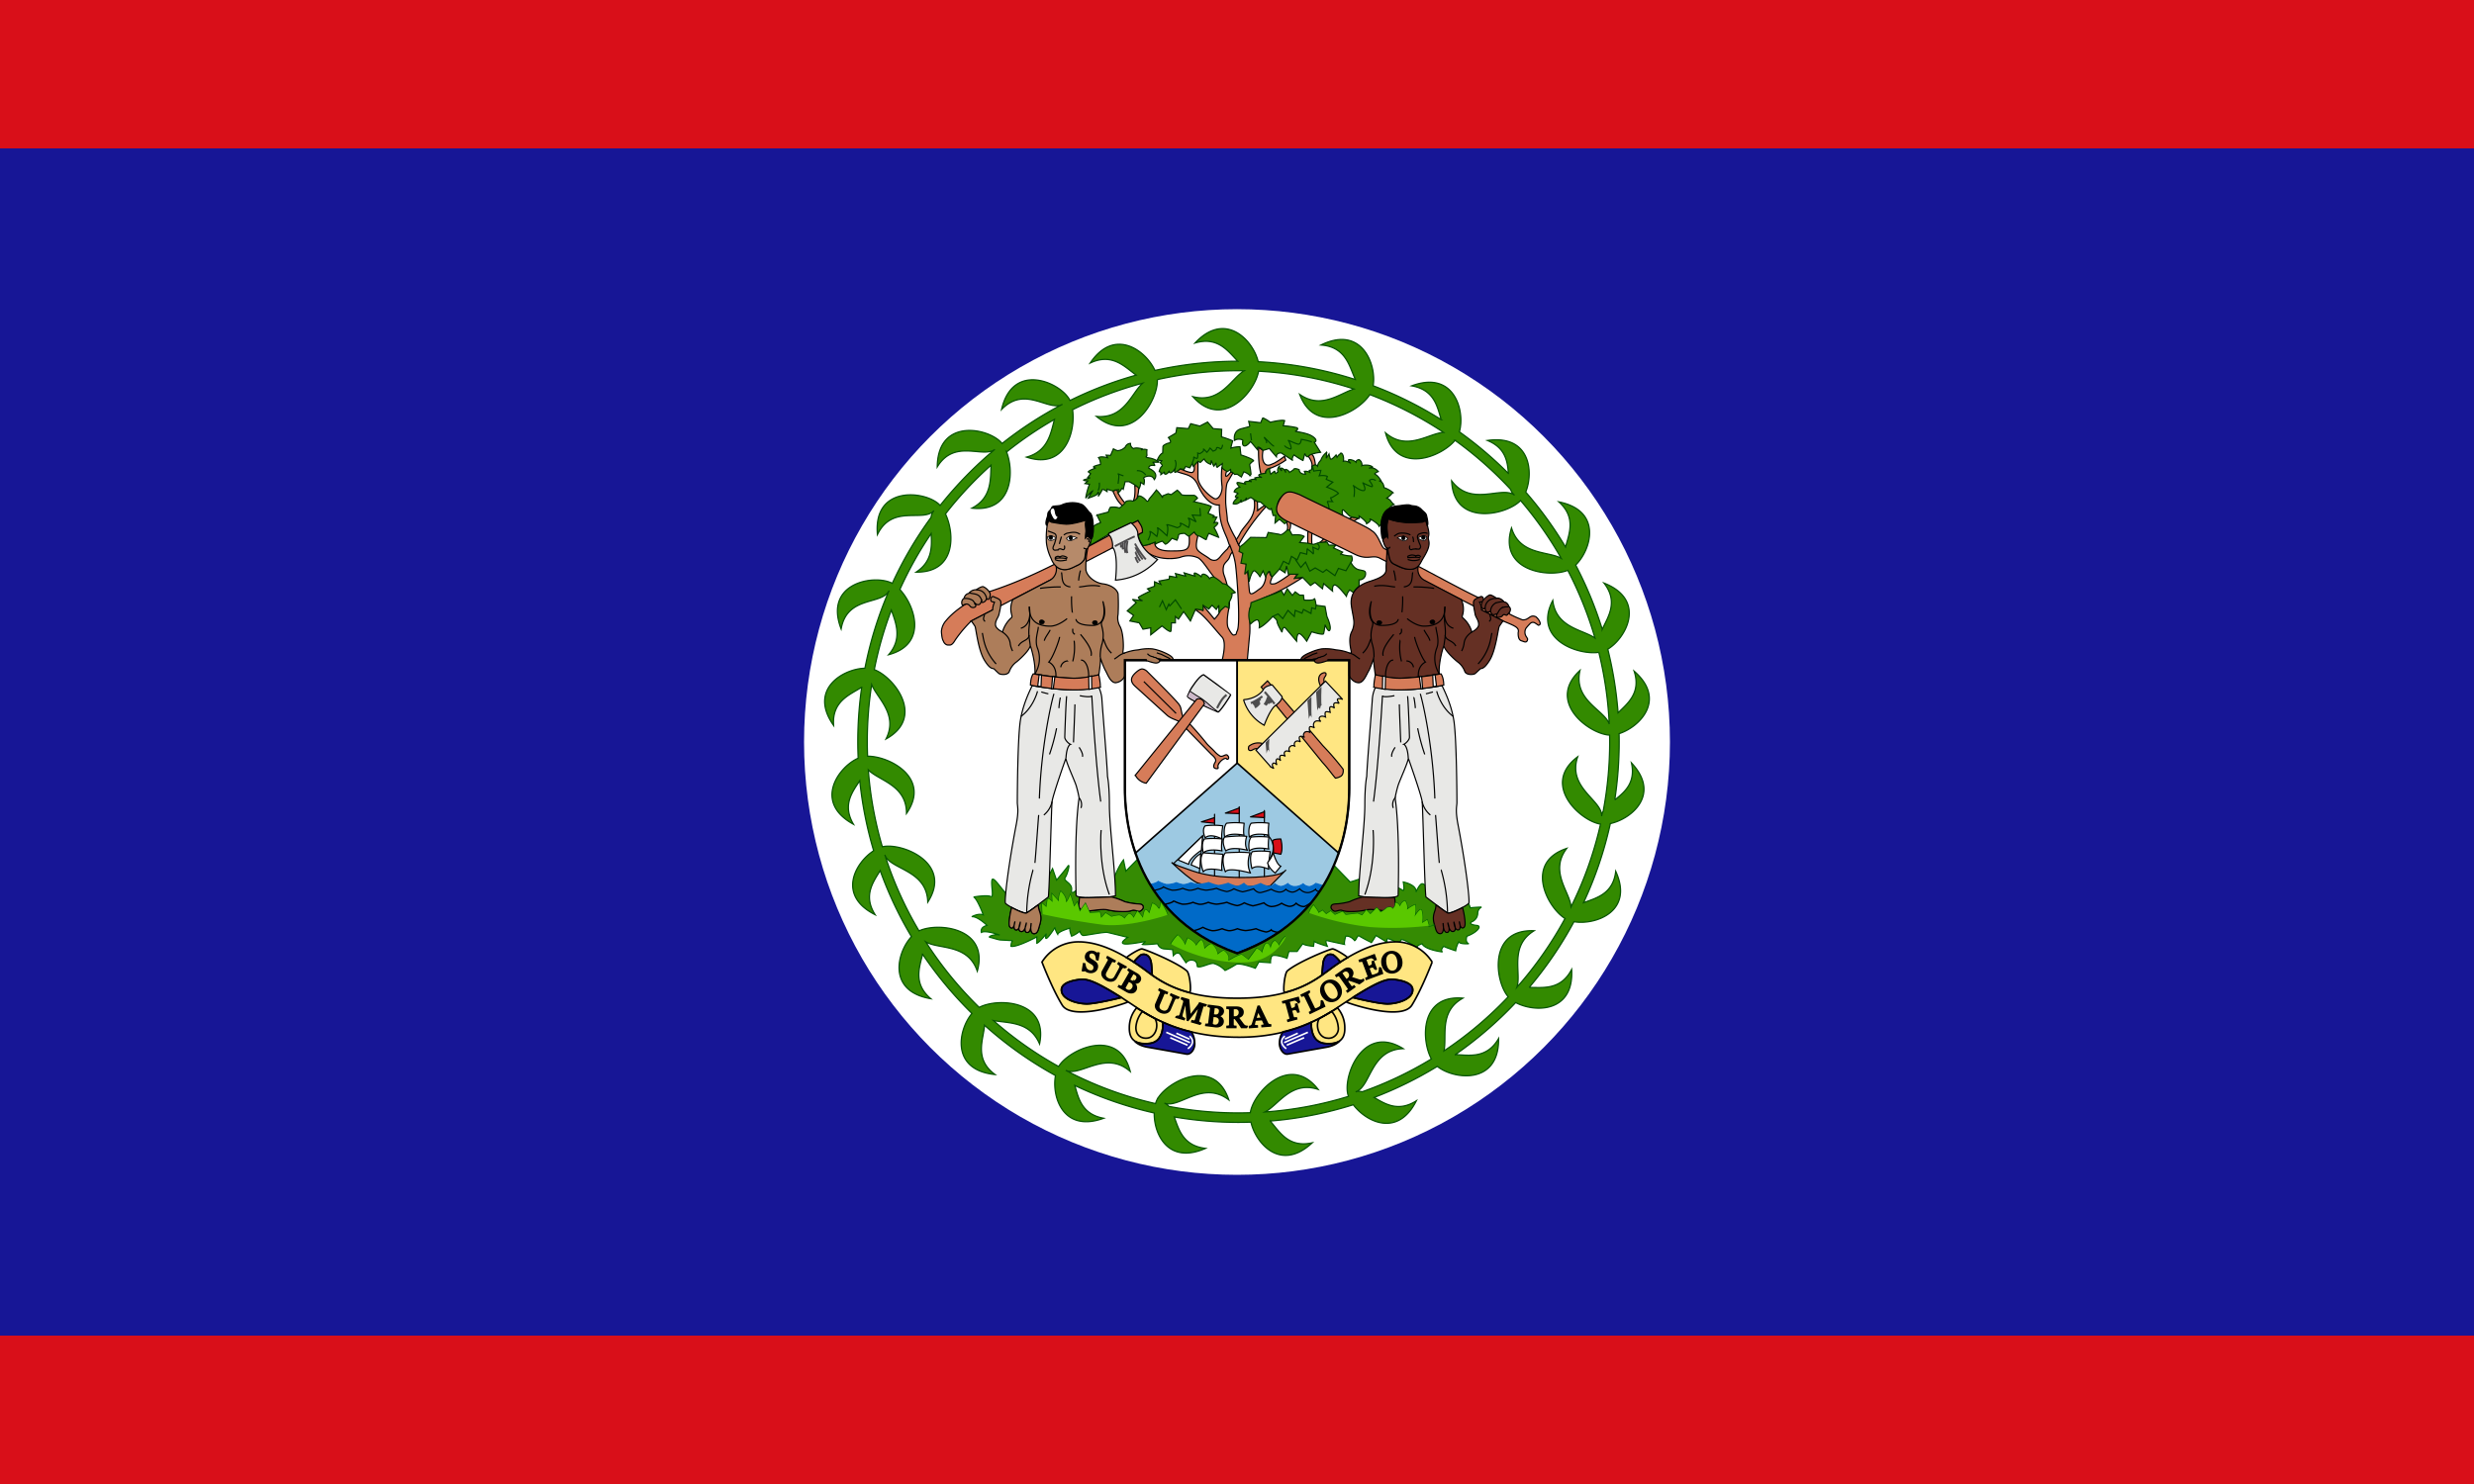 <svg xmlns="http://www.w3.org/2000/svg" viewBox="0 0 1000 600"><path d="M0 0h1000v600H0z" fill="#d90f19" fill-rule="evenodd"/><path d="M0 60h1000v480H0z" fill="#171696" fill-rule="evenodd"/><circle cx="500" cy="300" r="175" fill="#fff"/><path d="M408.913 366.938a33.7 33.7 0 0 0-.95 5.129c0 .474-.473 3.039.95 3.133 1.045.1 1.33-2.66 1.33-2.66s-.952 3.039.284 3.419c1.71.376 1.9-3.324 1.9-3.324-.19 1.045-1.33 3.7.286 3.985 1.708.288 2.184-3.608 2.184-3.608s-1.424 3.9.284 3.99c1.614.093 1.614-3.8 1.614-3.8s-.856 4.655 1.424 4.275c1.232-.191 1.519-1.806 1.8-2.755.379-1.423 1.234-3.227.19-6.172-.758-2.184-.473-2.753-.473-2.753s-2.66 2-4.748 3.323c-.952.569-6.08-2.184-6.08-2.184zm27.73-4.088c-.474-.287-.379 1.709-.57 2.656-.095.952.192 3.04 3.42 2.851 3.132-.286 6.268-.95 8.26-.476a27.392 27.392 0 0 0 6.554.665 9.618 9.618 0 0 0 3.416-.476c.667-.282 2.091.382 2.754.382s1.709-1.045 1.614-1.71c-.1-1.236-1.232-1.236-2.849-1.329a27.314 27.314 0 0 1-4.651-.855 28.778 28.778 0 0 0-5.318-1.9s-4.558.192-5.505.192-6.554.282-7.125 0z" fill="#ad7d5a" stroke="#000" stroke-miterlimit="3.111" stroke-width=".475"/><path d="M421.355 369.6l-.191-4.368 1.805 1.522.474-3.325c.759-.19 2 1.33 2 1.33l-.191-3.322 2.748 3.035a8.134 8.134 0 0 1 .758-4.084s2.088 1.805 2.088 3.894c0 1.808 1.805-2.564 1.805-2.564l1.519 4.844 1.232-1.806 1.046 3.8 2.277-3.323 1.8 3.9 4.084-.287.477 2.28 1.8-1.994 2.374 1.519a15.581 15.581 0 0 1 3.039-.569c1.045 0 2.279 1.328 2.279 1.328a6.286 6.286 0 0 1 1.52-1.8c.758-.476 1.8.757 2.086 1.517l1.521-2.753a15.686 15.686 0 0 1 2.277 2.753 11.427 11.427 0 0 1 .761-3.039c.476-.758 1.232.287 1.805 1.236l1.233-4.083a3.931 3.931 0 0 1 2.277 1.8c1.046 1.517 1.046-2.282 1.046-2.282a20.874 20.874 0 0 1 2.85 5.129m57.167-.76a10.4 10.4 0 0 1 1.8-3.132s1.994 2.376 1.994 3.134a13.3 13.3 0 0 0 1.614-1.042l1.519 1.516 1.806-1.232 1.709 1.519 3.135-1.329 1.232 1.329 4.841-.568 1.807.757 1.708-2.181 1.615 1.707 2.563-2.561a6.442 6.442 0 0 1 1.519 1.8 9.167 9.167 0 0 0 2.564-1.8s1.993-.76 2.278.471c0 0 1.232-.95 1.138-1.994s1.424-.283 1.9 1.047c0 0 .57-2.09 2.091-2.282a4.726 4.726 0 0 1 .756 3.516 12.971 12.971 0 0 1 3.325-1.994 11.088 11.088 0 0 1-.284 4.844s2.374-3.9 2.849-2.565a10.921 10.921 0 0 1 .19 5.127l2.089-1.329.759 2.566 2.277-.476M473.23 381.7a17.933 17.933 0 0 1 2.753-3.608 10.392 10.392 0 0 1 3.038 4.084 10.411 10.411 0 0 1 1.046-2.847s2.848 1.325 3.322 3.133a8.954 8.954 0 0 1 1.805-2.277c.759-.574 1.52 1.991 1.52 3.511 0 0 1.8-1.9 2.849-2 0 0 1.994.949 2.563 4.275 0 0 1.9-1.8 2.564-1.521 0 0 2.279 1.521 1.708 3.609-.283 1.138 2.28-1.327 5.413-2.088l2.754 2.088s2.563-3.418 3.322-4.56c0 0 2.091.759 2.091 2 0 0 .95-3.612 1.708-3.988.759-.475 1.8 1.138 1.8 2.184 0 0 .285-2.754 1.806-3.325 0 0 1.519 1.043 1.519 2.091 0 0 1.614-3.134 2.849-3.9" fill="none" stroke="#060" stroke-miterlimit="3.111" stroke-width=".475"/><path d="M421.355 369.6l-.191-4.368 1.805 1.522.474-3.325c.759-.193 2 1.33 2 1.33l-.191-3.326L428 364.47a8.143 8.143 0 0 1 .758-4.086s2.088 1.806 2.088 3.895c0 1.808 1.805-2.565 1.805-2.565l1.519 4.844 1.232-1.805 1.046 3.8 2.28-3.324 1.8 3.9 4.083-.287.476 2.277 1.8-1.992 2.374 1.519a15.572 15.572 0 0 1 3.04-.57c1.045 0 2.279 1.332 2.279 1.332a6.327 6.327 0 0 1 1.519-1.811c.757-.471 1.806.762 2.087 1.521l1.521-2.753a15.73 15.73 0 0 1 2.277 2.753 11.361 11.361 0 0 1 .76-3.038c.476-.76 1.232.286 1.8 1.236l1.231-4.084a3.933 3.933 0 0 1 2.279 1.805c1.043 1.518 1.043-2.278 1.043-2.278a20.736 20.736 0 0 1 2.847 5.126s-15.722 5.4-26.81 3.922c-13.052-1.737-23.8-4.206-23.8-4.206m107.786-.474a10.4 10.4 0 0 1 1.806-3.136s1.993 2.377 1.993 3.136a13.2 13.2 0 0 0 1.614-1.045l1.518 1.518 1.806-1.232 1.711 1.517 3.131-1.33 1.234 1.33 4.842-.567 1.8.758 1.709-2.184 1.615 1.708 2.563-2.564a6.486 6.486 0 0 1 1.519 1.806 9.043 9.043 0 0 0 2.564-1.806s1.994-.759 2.278.476c0 0 1.234-.952 1.141-1.994s1.423-.286 1.9 1.043c0 0 .569-2.087 2.087-2.278a4.718 4.718 0 0 1 .759 3.516 12.877 12.877 0 0 1 3.323-2 11.1 11.1 0 0 1-.284 4.846s2.374-3.9 2.85-2.565a10.9 10.9 0 0 1 .19 5.125l2.088-1.328.757 2.565 2.278-.476a122.715 122.715 0 0 1-26.181.854 108.975 108.975 0 0 1-24.616-5.7m-9.388 9.428c.616-.381-4.242 10-16.025 10.547-16.393.767-30.406-7.411-30.406-7.411a18 18 0 0 1 2.753-3.61 10.394 10.394 0 0 1 3.038 4.083 10.438 10.438 0 0 1 1.046-2.847s2.849 1.326 3.322 3.133a8.958 8.958 0 0 1 1.806-2.277c.759-.573 1.52 1.991 1.52 3.514 0 0 1.8-1.9 2.848-2 0 0 2 .951 2.565 4.275 0 0 1.9-1.8 2.563-1.521 0 0 2.279 1.521 1.708 3.609-.284 1.142 2.279-1.326 5.413-2.087l2.753 2.087s2.563-3.416 3.323-4.56c0 0 2.091.763 2.091 2 0 0 .95-3.61 1.708-3.989.759-.474 1.8 1.139 1.8 2.186 0 0 .287-2.755 1.806-3.324 0 0 1.52 1.043 1.52 2.09 0 0 1.61-3.136 2.846-3.9z" fill="#5ac800"/><path d="M531.6 183.263a4.8 4.8 0 0 1-2.184-.855l2.184.852" fill="#6f6"/><path d="M531.6 183.263a4.8 4.8 0 0 1-2.184-.855" fill="none" stroke="#060" stroke-miterlimit="3.111" stroke-width=".475"/><path d="M507.005 202.065l1.236.761 1.328.19s1.425 1.328 3.04 2.564c1.232 1.045 1.232-.189 1.232-.189l.76 3.039h1.044a29.477 29.477 0 0 0-.287 3.036l1.805-1.522 2.086 1.806s1.519-1.327 2.279-1.327a1.192 1.192 0 0 0 1.043-.763h.094c-5.031-2.369-7.215-4.843-5.7-7.407 2.469-4.271 6.552-1.518 7.881-.949l18.422 9.875s1.234-.756.378-1.518a3.792 3.792 0 0 1-1.043-3.416c.282-.76 2.37 2.373 3.417 2.657s3.419.667 3.419.667l-.1-.952s3.038 2.09 3.038 3.136c0 0 2.184-1.141 1.424-1.807s3.323 1.616 3.607 2.851l.856-.955a9.962 9.962 0 0 1 1.332-4.463 4.659 4.659 0 0 1 1.994-1.8s.95-1.615 1.9-1.615a4.759 4.759 0 0 1-1.327-1.423 3.47 3.47 0 0 0-1.615-1.138 14.884 14.884 0 0 0 1.8-1.522 1.486 1.486 0 0 1 .76-.662 11.408 11.408 0 0 0-3.7-2.091s-.093-2.466-1.992-2.656h.854s-1.423-2.657-2.753-2.753a3.491 3.491 0 0 1 1.615-1.043s-1.615-2.09-3.8-1.33l1.428-.569s-1.045-1.141-4.275-.572a2.461 2.461 0 0 0-1.138-2.373s-1.235.094-1.235 1.047a4.266 4.266 0 0 0-2.563-1.047c-1.424 0 .474 1.519.474 1.519s-1.9-1.232-3.038-.856c0 0 .473-2.181-.759-3.322a4.518 4.518 0 0 0-1.806 1.71l-.38-.952s-1.9 2.282-2.277 1.614a8.091 8.091 0 0 1-.569-1.991l-1.139 1.71.189-2.376a6.758 6.758 0 0 0-2.372 3.231 4.209 4.209 0 0 0-1.331 2.372 1.22 1.22 0 0 0-1.992 0c-.855 1.33 0 1.045 0 1.045a2.335 2.335 0 0 1-1.33.665l.192.758a3.475 3.475 0 0 0-2.184-.378l.473 1.138s-2.469.191-2.563-1.8c0 0-2.088-1.045-2.374.094 0 0-1.71 0-1.519.948a2.305 2.305 0 0 0-1.331-1.138c-.949-.286-.19 1.232-.19 1.232a2.858 2.858 0 0 0-1.422-1.71c-1.139-.471-.192 1.046-.192 1.046s-1.517-1.234-.756-2.184c0 0-1.425 1.33-.76 2.566l-.952.663s-.473-.471-.379-.856-1.615 1.14-1.615 1.14-1.045-2.469 0-2.469a2.143 2.143 0 0 0-2.087 2.091 11.376 11.376 0 0 0-2.375.47c-1.237.383.853 1.237.853 1.237a5.123 5.123 0 0 0-2.849.187l.666.855s-.665-.662-2.277-.093c-1.712.474.378.76.378.76a5.493 5.493 0 0 0-2.562 0c-.855.381.282 1.045.282 1.045s-3.131-.95-3.607-.665 1.045 1.806 1.045 1.806-1.9.474-2.278 1.9l1.709.666a2.835 2.835 0 0 0-1.139 1.136c-.378.762 1.139.383 1.139.383s-2.088 1.518-2.088 2.658a2.8 2.8 0 0 0 2.658-.666c1.141-1.136.382-.757.382-.757l.093.757s2.183-.948 2.183-1.518c0-.473-.376.759-.376.759l2.184-1.139 1.424.949" fill="none"/><path d="M505.2 172.433l-.475-2.084a23.176 23.176 0 0 1 4.844.569l.855-1.994a15.112 15.112 0 0 1 3.039 1.8s4.462-1.138 5.792-.662l-.57 2.089a33.5 33.5 0 0 1 5.412.759c1.234.474-.569 1.521-.569 1.521s4.652.568 6.645 1.8c2.091 1.234 2.091 2.281 1.046 2.567l2.562 4.082s-4.083.474-4.844 1.521-1.519-1.047-1.519-1.047l-.758 2.85a23.494 23.494 0 0 1-3.609-2.28s-1.237 1.521-.476 2.28a5.318 5.318 0 0 1-4.655-3.041s-1.994-.283-1.994 1.521c0 0-2.279-2.563-2.849-3.325l-2.565.762a4.018 4.018 0 0 0-1.708-1.332c-1.045-.189-.286 1.332-.286 1.332l-1.521-1.8-1.517-1.807s-1.332 1.8-2.377 1.8c-.952 0-.952-1.236-.761-2.091.284-.758-3.039-.949-3.323 0 0 0-.952-3.8 2.562-4.844l3.612-.95" fill="none"/><path d="M528.843 184.5s.57-1.33 1.615-.57c.95.759 1.232 4.084 1.232 4.084l-1.519.758s.856-1.232-1.328-4.272zm-8.633 29.82s.758-1.043-.285-3.325l1.518-.474a6.317 6.317 0 0 1-.19 3.8h-1.045m26.3-5.229l-3.608 2.186 1.8.855 4.367-2.565-2.567-.476m-48.335 14.15c-.952.76-1.046 2.09-1.615 2.849-.472.758-1.9 1.8-1.993 2.942a6.173 6.173 0 0 0 .189 3.42c.567 1.518 2.943 8.26 1.993 13.391-1.045 5.127-.663 7.311-.282 8.074s1.518 2.846 2.184 2.846c1.518-.189.854-.662 1.422-1.614 1.424-2.469 0-21.558-.665-26.876a26.457 26.457 0 0 0-2.562-8.167c-.19-.478-.57-1.711-.856-2.471-1.423-3.42-3.133-6.361-3.133-13.487 0 0-4.654 1.045-8.641-7.979-2.088-4.558-5.128-4.083-8.735-5.6l1.614-1.048s3.039 1.522 4.558 1.522S482.7 188 482.7 188l1.519-1.521v6.65c0 3.039 4.178 7.218 6.646 8.452 1.521.757 3.515-2.375 3.041-5.413a31.992 31.992 0 0 1 0-7.122l2.088 1.232a3.936 3.936 0 0 0-.569 2.091c.283.76 1.327-.76 2.087-1.522 0 0 .189.192.95.192 0 0-1.519 2.562-2.277 3.893-.758 1.236-.758 6.08-.758 7.885s.664 5.981.664 7.309c0 .952 1.8 4.844 3.23 7.221a201.98 201.98 0 0 1 1.613 3.416c1.139 1.805 1.232 3.04 1.9 4.561a24.84 24.84 0 0 1 1.519 6.744c.191.948.38 4.558.667 6.93.283 2.279 2.184.476 4.46-1.139 2.278-1.708 2.278-5.793 2.278-5.793s1.806-1.521 1.52-.665c-.19.95.952 1.9.952 1.9-1.424 3.227-.569 2.848.854 2.753 1.424-.192 6.36-3.894 6.36-3.894.665-.192 3.609-.192 3.135 0-.57.286-1.33 1.71-1.33 1.71l3.228-.381c-1.138.855-5.413 3.322-6.36 3.894a88.085 88.085 0 0 1-8.355 3.989c-2.184.949-6.459 3.039-6.648 5.223-.095 2.186.285 8.074 0 9.971-.189 1.9-.95 10.353-.95 10.353H494s1.994-7.409-.1-9.4c-1.994-2.091-6.647-8.17-9.685-10.261-3.041-1.992 1.992-.471 1.992-.471V244.7l4.653 5.607s8.07-7.124 0-16.81c-2.564-3.04-5.128-7.692-7.121-8.17a9.21 9.21 0 0 0-6.648 0c-3.608 1.044-12.25 1.044-15.858-4.656l3.041-.474 2.56-1.045s-1.043 3.609 6.173 3.609c7.121 0 8.166 0 7.6-6.647l2.088-1.046 1.521 1.522s-1.045 3.609-.476 5.127c.476 1.519 3.04 2.565 5.034 4.083a3.138 3.138 0 0 0 2.089.761c.854-.095 1.043-.095 2.184-1.235a26.059 26.059 0 0 1 3.04-3.326s.855-1.33 1.045-1.521l1.046 2.755z" fill="#d67c59" stroke="#000" stroke-miterlimit="3.111" stroke-width=".475"/><path d="M499.694 218.209a20.882 20.882 0 0 0 1.805-3.039c1.138-1.9 2.47-3.038 3.987-5.413a10.673 10.673 0 0 0 1.423-7.691l1.329.761.1 3.609a21.906 21.906 0 0 1 2.565-1.9l.757.378a81.25 81.25 0 0 0-11.018 15.386l-.95-2.088zm-49.942-19.749c.76 1.325 1.521 3.894 3.8 5.887l1.519-.475s-3.513-4.083-3.513-5.886l-1.805.473m8.923-2.286s.474 4.844-.759 6.648l1.519-.756s1.043-3.324.758-5.13l-1.519-.758zm50.045-15.288s-.287 6.836 1.046 11.016l1.8-.568a1.613 1.613 0 0 1 1.235-1.807 25.036 25.036 0 0 0 6.931-3.514l-.568-1.518a28.475 28.475 0 0 1-4.083 2.754c-1.234.476-1.993 1.043-3.039.76s-2.277-2-1.52-5.891zm20.122 31.915a44.744 44.744 0 0 0-.189 6.934l1.615.381s-.378-5.794.663-6.269l-2.089-1.045m7.224 3.611s-1.8 3.134-3.892 3.42l3.323-.665a9.767 9.767 0 0 0 2.375-1.993l-1.806-.761" fill="#d67c59" stroke="#000" stroke-miterlimit="3.111" stroke-width=".475"/><path d="M507.012 202.062l1.232.756 1.33.194s1.423 1.329 3.039 2.562c1.232 1.045 1.232-.19 1.232-.19l.758 3.039h1.045a29.767 29.767 0 0 0-.285 3.04l1.8-1.522 2.089 1.805s1.519-1.329 2.278-1.329a1.2 1.2 0 0 0 1.045-.758h.1c-5.034-2.376-7.215-4.844-5.7-7.409 2.47-4.273 6.552-1.521 7.881-.948l18.421 9.874s1.234-.758.379-1.521a3.8 3.8 0 0 1-1.045-3.416c.285-.759 2.373 2.372 3.416 2.658s3.418.667 3.418.667l-.1-.95s3.039 2.088 3.039 3.134c0 0 2.184-1.139 1.423-1.8s3.325 1.616 3.609 2.852l.854-.952a9.911 9.911 0 0 1 1.329-4.465 4.675 4.675 0 0 1 1.994-1.8s.952-1.615 1.9-1.615a4.753 4.753 0 0 1-1.33-1.423 3.445 3.445 0 0 0-1.615-1.141 15.135 15.135 0 0 0 1.806-1.519 1.519 1.519 0 0 1 .76-.667 11.372 11.372 0 0 0-3.7-2.084s-.094-2.472-1.993-2.66h.856s-1.424-2.66-2.754-2.754a3.517 3.517 0 0 1 1.614-1.046s-1.614-2.087-3.8-1.328l1.423-.567s-1.045-1.139-4.271-.57a2.462 2.462 0 0 0-1.139-2.375s-1.234.093-1.234 1.044a4.27 4.27 0 0 0-2.562-1.044c-1.425 0 .474 1.521.474 1.521s-1.9-1.236-3.04-.855c0 0 .475-2.184-.759-3.326a4.561 4.561 0 0 0-1.805 1.71l-.378-.949s-1.9 2.279-2.277 1.614a8.235 8.235 0 0 1-.57-1.992l-1.137 1.71.188-2.377a6.77 6.77 0 0 0-2.373 3.228 4.227 4.227 0 0 0-1.329 2.372 1.223 1.223 0 0 0-1.994 0c-.856 1.33 0 1.048 0 1.048a2.344 2.344 0 0 1-1.33.662l.19.758a3.459 3.459 0 0 0-2.184-.377l.473 1.139s-2.468.19-2.562-1.8c0 0-2.089-1.047-2.374.093l-1.52.951a2.3 2.3 0 0 0-1.33-1.139c-.952-.285-.19 1.232-.19 1.232a2.856 2.856 0 0 0-1.423-1.709c-1.138-.472-.189 1.047-.189 1.047s-1.519-1.236-.758-2.184c0 0-1.423 1.329-.759 2.565l-.95.662s-.476-.473-.382-.854-1.613 1.139-1.613 1.139-1.046-2.468 0-2.468a2.145 2.145 0 0 0-2.088 2.091 11.375 11.375 0 0 0-2.375.471c-1.232.381.856 1.236.856 1.236a5.105 5.105 0 0 0-2.849.19l.665.855s-.665-.665-2.279-.1c-1.71.475.379.76.379.76a5.5 5.5 0 0 0-2.563 0c-.855.381.285 1.045.285 1.045s-3.135-.95-3.609-.662 1.044 1.8 1.044 1.8-1.9.474-2.277 1.9l1.708.662a2.848 2.848 0 0 0-1.139 1.141c-.376.76 1.139.378 1.139.378s-2.087 1.522-2.087 2.661a2.8 2.8 0 0 0 2.659-.665c1.138-1.139.379-.76.379-.76l.1.76s2.184-.948 2.184-1.516c0-.477-.378.755-.378.755l2.184-1.139 1.423.952v0z" fill="#338a00" stroke="#030" stroke-miterlimit="3.111" stroke-width=".475"/><path d="M505.2 172.438l-.475-2.088 4.844.566.853-1.993a15.112 15.112 0 0 1 3.039 1.8s4.461-1.138 5.793-.662l-.57 2.09a33.822 33.822 0 0 1 5.414.756c1.234.476-.569 1.522-.569 1.522s4.652.569 6.648 1.8c2.088 1.232 2.088 2.279 1.045 2.562l2.562 4.084s-4.082.474-4.842 1.517-1.519-1.042-1.519-1.042l-.76 2.848a23.459 23.459 0 0 1-3.607-2.279s-1.232 1.522-.475 2.279l-4.653-3.039s-2-.284-2 1.522c0 0-2.277-2.567-2.847-3.327l-2.566.761a4 4 0 0 0-1.709-1.33c-1.045-.187-.284 1.331-.284 1.331l-1.519-1.805-1.52-1.8s-1.33 1.8-2.375 1.8c-.952 0-.952-1.232-.759-2.088.285-.76-3.039-.949-3.322 0 0 0-.952-3.8 2.562-4.842l3.607-.951zm-18.414 13.011l-1.615 1.521-.95-.476-1.9 2.089-.38-1.142-1.046 1.711-1.613-.57-.759 1.235-1.423-.286a9 9 0 0 1-2 1.426c-.758.192 0-1.708 0-1.708s-1.139 1.9-1.994 1.9c-.757 0-.473-.855-.473-.855s-.474 1.232-1.423 1.423c-.856.1-.476-.948-.476-.948l-1.521 1.139v-.95l-.663-.284s.378-1.71 1.045-2.089-.665-1.517-.665-1.517l.662-.761s-1.9-.475-1.9-.093c0 0 .952-2.563 2.277-3.043l.1-2.847a5.566 5.566 0 0 1 2.563-1.236c1.329-.19-.378-2.184-.378-2.184l3.038-1.8.378-2.184 4.653.376.95-1.992 3.706.948 3.131-1.615 2.278 2.66 3.418.285s-.093 2.373-.093 3.039a38.3 38.3 0 0 1 4.557 1.615 25.674 25.674 0 0 0-.76 2.943 14.329 14.329 0 0 1 3.7-.569s.286 2.66.378 3.322c0 0 4.842 1.522 5.128 2.377a6.274 6.274 0 0 0-1.615 1.517 36.426 36.426 0 0 1 .57 3.894l-.381.57a6.66 6.66 0 0 0-2.563-1.519l-.952 2.088-1.708-1.139-1.044.095s-.855-1.045-1.521-1.045l-.095-.949-1.329.854s-2.09-1.045-2.09-1.71c0-.57.1-1.522.1-1.522l-2.184 1.522a4.4 4.4 0 0 1-.378-1.615c.095-.474-.856 1.141-.856 1.141a9.3 9.3 0 0 1-1.044-2.376l-.286 1.615s-2.278-.756-2.562-2.278v0z" fill="#338a00" stroke="#030" stroke-miterlimit="3.111" stroke-width=".475"/><path d="M456.4 194.754s3.99 2 3.99 2.946c0 0 1.045-2.09.474-2.85l1.521 1.045s.471-1.9-.1-2.469c-.476-.475 3.416-2.086 4.272.476 0 0 2.375-2.469-2.184-4.56 0 0-.377-1.519 2.375-1.138a2.189 2.189 0 0 0-.855-1.33h2.66a9.125 9.125 0 0 0-3.989-1.71c-2.277-.381-.855-.663-.95-1.142a8.142 8.142 0 0 1 0-2.184 3.292 3.292 0 0 0-2.375.095l.381-.476s-2.471-.663-3.417-.093a2.031 2.031 0 0 1-1.235-2.091 2.226 2.226 0 0 0-2.086 1.423 4.7 4.7 0 0 1-3.134 1.522 7.456 7.456 0 0 1-1.708-.762l-1.141 2.66-1.8-.094.569 1.043s-2.753-.756-3.608 0a4.5 4.5 0 0 1 .759 2.754 10.672 10.672 0 0 0-2.659.762c-.569.376.759.662.759.662s-2.468.76-3.04 1.521l.952.756-1.14 1.524.952.186s-1.615.476-2.469.762 1.519.476 1.519.476l-1.139 1.042 1.806.283a28.1 28.1 0 0 0-1.519 5.606s2.184-2.66 2.753-2.849l-1.708 2.849s3.229-1.043 3.514-1.522c.282-.569.568-1.043.568-1.043l.095 1.615a13.837 13.837 0 0 0 1.425-2.375c.1-.663 1.993.665 1.993.665v-.952s1.71.569 2.277.666c.666.094.76-.285.76-.285l1.615-.19-.286 1.328a4.355 4.355 0 0 0 1.422-1.519c.19-.761.759 0 .759 0l.757-3.039h1.613zm-13.011 13.487l1.519 3.134a7.8 7.8 0 0 0-3.038 1.518c.284 5.225-1.043 4.939-1.043 4.939a5.149 5.149 0 0 1-.243 2.712l7.553-4.515.1-.475 8.927-4.18.282.474 2.566-1.423 1.8 4.746-1.8 1.045c.1 1.615 2 4.466 2 4.466l2.374-.568 2.563-.951s.1 1.423.1.952c0-.383 2.752-1.33 2.752-1.33l1.234 1.234c.952-.093 2.658-2.376 2.658-2.376l2 .762a5.053 5.053 0 0 0 .664-1.994c0-.76 2.468-.76 2.468-.76l1.711 1.232 2.184-1.8s.664 1.329 1.519 1.517c.952.1 3.323 1.9 3.323 1.521a16.136 16.136 0 0 1 1.045-2.469l3.988 1.615a22.324 22.324 0 0 0-1.9-3.988s1.9-1.517 1.519-1.9-1.52 0-1.52 0l1.139-2.279H490.3l.472-.568-2.472-1.042 1.329-2.66c-.569-.668-7.121-2-7.121-2l1.519-1.423s-.76-1.139-1.519-1.139-4.749.1-4.938-.281a10.711 10.711 0 0 0-1.711-1.808l-2.469 1.808-1.232-.381-2.184.855s0 1.234-.288.379a15.536 15.536 0 0 0-2.278-2.753c-.378.662-2.942 3.7-2.942 3.7s-.38 1.616-1.235.474c-.952-1.138-2.944-2.372-3.229-1.423-.285 1.046-2.087 1.994-2.47 1.711s-2.468-.095-2.658.474c-.1.663-2.374 2.372-2.374 2.372a7.711 7.711 0 0 0-3.706-.281 5.564 5.564 0 0 0-.756 1.9l-4.652 1.233h0v0zm42.922 38.459v-2l2.277 1.519 1.33-1.521 1.708 1.708 1.046-1.708v2.756l2.563-2.277 1.518.662v-2.184s1.806-3.039 1.045-3.607l1.52-.474a41.233 41.233 0 0 0-3.318-3.033 3.4 3.4 0 0 0-1.8-.568 15.272 15.272 0 0 0-3.323-2.564 1.74 1.74 0 0 0-2 .567 3.631 3.631 0 0 0-2.087-1.8c-1.232-.283-1.232 1.046-1.232 1.046a7.136 7.136 0 0 0-2.184-1.426c-1.234-.566-.38 1.139-.38 1.139l-4.368-1.326.568 1.326-4.081-1.04.472 1.519-2.847-.478-.19 1.239-4.084.757.76 1.329-2.564-1.046v1.806l-2.849 1.043 1.045.952s-3.8 1.805-4.559 2.374c-.758.473 1.521 1.517 1.521 1.517l-4.084-.57 1.52 1.331-3.609 3.326 2.563 1.8-1.519 2.278 3.8.757L462 254.4l3.133-.57v2.847l4.558-3.606s3.325 2.943 3.609 2.089a24.631 24.631 0 0 0 .189-3.323h1.611v-2.563l1.232 1.044 2.09-3.041 2.752 3.8 2.088-4.842 3.039.475zm18.611-11.489l-.475-4.368-1.327 1.33.566-4.084-2.086-.381.757-3.987-1.518-.761.377-1.9 1.522-1.14 2.753-2.66 6.359.1.759-2.091 4.559.761c.758.855 3.131-1.71 3.131-1.71h.952l1.046 1.991s3.322-.476 4.841.57l-1.805 2.468 3.323.284 2.277.476 2.376-.76 3.039-.192.759 1.234h2.849l-.949 1.139 3.7 1.708-.758.762a13.241 13.241 0 0 0 3.608.758h.758s.759 1.8-.286 2.562c0 0 1.045 2.565 3.322 3.041s2.279.475 2.564 1.043a2.485 2.485 0 0 1-2.563 3.041v2.566a13.123 13.123 0 0 0-2.277 2.561l-1.522-1.045a5.562 5.562 0 0 0-1.325 2.566s-3.325-4.371-4.56-4.561c-1.329-.284-1.045 2.47-1.045 2.47l-3.607-3.039-.476 2.088-3.038-2.562-1.8 1.23-3.23-3.323-3.132.383 1.232-1.616h-3.8l-.759-3.323-.569 2.753-2.277-1.518-2.944 3.228a5.267 5.267 0 0 1-.855-1.9c-.473-1.52-1.8 1.8-1.8 1.8l-1.045-2.372-1.232 2.372a7.675 7.675 0 0 0-2.091-2.372c-.949-.475-1.992 2.846-2.276 4.368zm.569 9.968l.189-1.517 5.412-2.091 4.559-1.708 2.278-1.046 1.045 1.805 1.329-2.562 2.088 2.657 1.141-1.425 1.8 1.329h1.52l.284 2s3.8.283 4.082-.474.759 2.562.759 2.562l3.608.474.759 4.084s1.8 3.8 1.234 5.32c-.476 1.614-2-2-2-2a26.577 26.577 0 0 1-.569 3.609c-.189.757-4.842-.76-4.842-.76l-1.994 3.8s-2.089-3.039-3.038-3.039c-1.046 0-1.046 3.039-1.046 3.039s-3.038-3.609-4.368-5.13c-1.235-1.517-1.521 1.521-1.521 1.521s-1.993-3.325-1.993-4.274c0-1.043-1.805-2.091-1.805-2.091s-3.136 3.611-5.415 4.562c0 0 .285-2.281-.474-3.041s-3.038 1.519-3.038 1.519a9.363 9.363 0 0 1 0-7.124z" fill="#338a00" stroke="#030" stroke-miterlimit="3.111" stroke-width=".475"/><path d="M530.561 188.575l.476 1.9a11.976 11.976 0 0 1 2.848-.285 9.685 9.685 0 0 1-.664 2.184s2.277-.379 3.322.284l-.474 1.139 2.66 1.141-2.469 1.993s3.985 1.423 4.747 2.565c0 0-2.563 1.8-2.943 1.71-.38-.192-.1.756.569 1.611l-2.184-.093a8.993 8.993 0 0 1 .758 2.753c-.1.76-3.609.568-3.609.568m13.67-5.121s.664-3.8-.378-4.749c0 0 2.468 2.091 4.082 2.184 1.71.1-.1-3.134-.1-3.134a24.331 24.331 0 0 0 3.514 1.519c1.138.19-.856-2.375-.856-2.375s.664-1.236 2.563-.1m-44.147-15.1a2.123 2.123 0 0 0-.288-1.329c-2.277-3.134 2.375 2.376 3.323 2.565m4.366 0a6.184 6.184 0 0 0 2.279 1.138c.759 0-.474-3.039-.855-3.417s2.754 1.232 3.894 1.424c1.139.284 1.328-1.9 1.328-1.9a22.473 22.473 0 0 1 4.275 1.045m-24.408-.663s-.284-1.993-.378-2.848m-23.543 12.349c-.191-.381.952-2.09.476-2.849a3.146 3.146 0 0 0 1.328.665c.569.094.377-2.185.377-2.185l.76.284s2-.952 1.615-1.711 1.329 1.138 1.329 1.138 1.14-1.138 1.14-1.612 1.328 1.136 1.328 1.136 1.423-.285 1.423-1.138 1.8.283 1.8.283a3.286 3.286 0 0 0 .666-1.709m-19.181 9.5s.853-1.993-.1-3.323m-22.964 9.588c.1-.949.569-3.513.1-3.894s.952.381 2.089.666m9.014-.375c-1.138-1.141-1.8-1.71-3.606-1.71m-15.667 8.066a5.959 5.959 0 0 0 .475-3.228m24.306 50.334l1.233-2.565 1.52 3.608 1.043-2.279.38.76 2.277-2.469 2.47 3.7m39.6-16.047l1.615-3.228 2.184 1.139 1.045-3.133 2.278 1.424 1.329-2.944 2.563.663.189-2.088a8.963 8.963 0 0 1 2.279 1.8c.567.762 0-2.56 0-2.56l2.087.948a1.346 1.346 0 0 0-.569-2.376" fill="none" stroke="#004b00" stroke-miterlimit="3.111" stroke-width=".475"/><path d="M523.533 226.1l2.277 3.325 1.9-2.184 1.71 3.7 2.184-1.329 3.132 1.8 1.424-1.139 3.419 2.469L541 229.8l3.038.949 1.993-3.416M464 218.405s1.33-2.282.854-3.326c-.569-1.045 2.754 1.8 2.754 1.8s.757-2.28.284-3.323c-.57-1.045 3.8 3.04 3.8 3.04s.761-3.514 0-4.275 4.179 1.045 4.179 1.045 2-.568 1.235-1.614 3.323 1.518 3.323 1.518.948-2.561 0-3.514c-1.046-1.042 3.038 1.236 3.038 1.236l-1.519-2.756 3.322.19-.283-3.039m29.434 43.869l2.184-1.045 1.9 1.9 2.088-3.323 2.563 2.467.38-2.467 2.753 1.141.57-1.523 3.038 1.618.284-2.28 1.518.476.285-1.522" fill="none" stroke="#004b00" stroke-miterlimit="3.111" stroke-width=".475"/><path d="M464.751 357.343a67.889 67.889 0 0 1-5.794-12.629l41.116-36.185 41.118 36.087a62.828 62.828 0 0 1-5.983 12.918l-.327.526q-1.548-.59-3.092-1.191a5.454 5.454 0 0 1-2.371 1.328 3.529 3.529 0 0 1-2.66-1.232 5.292 5.292 0 0 1-3.607 1.232 3.564 3.564 0 0 1-2.565-1.329s-1.9 1.519-3.23 1.234a4.84 4.84 0 0 1-2.087-1.143 3.161 3.161 0 0 1-2.754 1.143 10.382 10.382 0 0 1-2.943-1.143 18.6 18.6 0 0 1-3.892 1.234c-1.518.288-2.849-1.33-2.849-1.33a9.225 9.225 0 0 1-2.753 1.33 18.464 18.464 0 0 1-3.608-1.33 22.386 22.386 0 0 1-3.988.951 18.855 18.855 0 0 1-3.892-1.232 22.747 22.747 0 0 1-3.987.756 11.122 11.122 0 0 1-3.23-.756s-2.275 1.044-3.512.756a12.944 12.944 0 0 1-2.375-.756 9.317 9.317 0 0 1-4.083.756 12.812 12.812 0 0 1-3.323-1.326s-.285.76-3.229 1.326h-.1" fill="#9dc9e2"/><path d="M500.078 266.93v41.6l-41.117 36.37a81.86 81.86 0 0 1-4.271-26.4v-51.57h45.388" fill="#fff" stroke="#000" stroke-miterlimit="3.111" stroke-width=".665"/><path d="M500.078 266.93v41.6L541.1 344.9a81.849 81.849 0 0 0 4.273-26.4v-51.57h-45.295" fill="#ffe682" stroke="#000" stroke-miterlimit="3.111" stroke-width=".665"/><path d="M473.552 348.7c3.091 1.675 2.044 1.148 8.452 3.416 5.222 1.808 11.3 2.66 20.128 2.66 7.726 0 12.076-.613 14.523-1.288 2.538-.728 3.139-1.753 3.139-1.753l-6.361 6.459s-25.568 1.379-30.2-1.614c-1.8-.952-5.7-4.084-9.684-7.882z" fill="#d67c59" stroke="#000" stroke-miterlimit="3.111" stroke-width=".475"/><path d="M511.063 336.641s8.167 4.652 0 13.58m-36.746-1.045l11.775-11.21-1.33 15.007m6.169 1.126V329.23m20.132 25.07v-26.591M500.9 354.776v-28.584" fill="none" stroke="#000" stroke-linecap="round" stroke-miterlimit="3.111" stroke-width=".475"/><path d="M490.931 330.565l-5.319 1.71 5.319.57v-2.281m9.968-3.9l-5.6 2.09 5.6.19zm10.164 1.521l-5.6 2.091 5.6.283v-2.374zm3.323 12.068c-.285-1.14 3.324-1.043 3.324-1.043s1.045 3.8 0 6.169l-3.038-.569a13.984 13.984 0 0 0-.285-4.558z" fill="#d90f19" stroke="#000" stroke-linejoin="round" stroke-width=".475"/><path d="M476.119 347.654l9.971-9.688-.477 5.8s-5.125 3.323-5.125 5.7l-4.368-1.8m5.31 2a9.011 9.011 0 0 1 3.892-4.558l-.284 6.077-3.607-1.521zm14.345-16.811a26.792 26.792 0 0 1 7.121 0s-.476 4.084 0 4.843c0 0-5.6-1.33-7.88.757 0 0-.76-3.8.76-5.6zm-8.643 1.046a26.758 26.758 0 0 1 7.122 0s-.759 4.561-.286 5.32c0 0-4.559-2.567-6.837-.479 0 0-1.52-3.131 0-4.841z" fill="#fff" stroke="#000" stroke-linejoin="round" stroke-width=".475"/><path d="M486.843 339.2a32.118 32.118 0 0 1 7.121 0s-.474 4.084 0 4.844c0 0-5.317-1.234-7.6.76.003-.004-1.042-3.804.479-5.604zm8.167-.756s5.888-.756 8.924-.282c0 0-1.234 3.323.287 5.6 0 0-6.362-1.71-8.736.283 0 0-1.994-3.8-.476-5.6zm-8.634 6.366l7.879.569s-.757 5.793-.284 6.552c0 0-6.36-1.521-7.6.568 0 0-2.088-5.316 0-7.691h0zm8.923 0s6.834-.476 9.97 0c0 0-1.807 4.371.19 8.166 0 0-8.927-2.56-10.164-.476 0 0-2.084-5.316 0-7.69zm10.444-11.966a26.8 26.8 0 0 1 7.122 0s-.474 4.084 0 4.843c0 0-5.6-1.33-7.879.757-.003-.002-.763-3.8.757-5.602zm0 5.6a32.121 32.121 0 0 1 7.122 0s-.474 4.084 0 4.844c0 0-5.6-1.234-7.879.76 0 0-.763-3.8.757-5.6zm.476 5.89a27.487 27.487 0 0 1 7.215 0s-1.045 6.362-.569 7.121c0 0-4.649-2.184-6.836-.281 0 0-1.327-5.033.191-6.84z" fill="#fff" stroke="#000" stroke-linecap="round" stroke-linejoin="round" stroke-width=".475"/><path d="M514.666 344.808s1.327 4.841 3.037 5.413l-2.277 2.753s-2.754-1.994-3.04-4.27a12.452 12.452 0 0 0 2.279-3.895z" fill="#fff" stroke="#000" stroke-miterlimit="3.111" stroke-width=".475"/><path d="M535.021 357.912c-6.551 10.923-17.281 21.177-34.942 27.54-17.948-6.456-28.866-17.187-35.324-28.016l.1-.095c2.943-.572 3.23-1.329 3.23-1.329a12.86 12.86 0 0 0 3.322 1.33 9.375 9.375 0 0 0 4.083-.76 12.908 12.908 0 0 0 2.374.761c1.232.283 3.512-.76 3.512-.76a11.062 11.062 0 0 0 3.228.761 22.638 22.638 0 0 0 3.988-.76 18.91 18.91 0 0 0 3.893 1.232 22.37 22.37 0 0 0 3.986-.949 18.478 18.478 0 0 0 3.609 1.33 9.256 9.256 0 0 0 2.754-1.331s1.327 1.614 2.846 1.331a18.512 18.512 0 0 0 3.894-1.234 10.208 10.208 0 0 0 2.943 1.139 3.163 3.163 0 0 0 2.754-1.139 4.779 4.779 0 0 0 2.088 1.139c1.329.286 3.228-1.234 3.228-1.234a3.565 3.565 0 0 0 2.564 1.329 5.3 5.3 0 0 0 3.609-1.232 3.516 3.516 0 0 0 2.657 1.232 5.449 5.449 0 0 0 2.372-1.329s2.374.758 3.228 1.045" fill="#006ac8"/><path d="M533.407 360.385c-1.423.1-1.614-.855-1.614-.855s-1.895 1.617-3.7 1.331a4.2 4.2 0 0 1-2.753-1.518s-1.994 1.615-3.324 1.328a4.475 4.475 0 0 1-2.278-1.141 3.4 3.4 0 0 1-2.848 1.142 7.924 7.924 0 0 1-3.04-1.141 26.822 26.822 0 0 1-4.178 1.332c-1.615.286-2.944-1.519-2.944-1.519a34.858 34.858 0 0 1-4.461 1.235 15.942 15.942 0 0 1-3.515-1.236 7.706 7.706 0 0 1-2.847 1.14 17.978 17.978 0 0 1-4.178-1.33 23.981 23.981 0 0 1-4.18.761 12.039 12.039 0 0 1-3.323-.762s-2.469 1.046-3.8.763a13 13 0 0 1-2.374-.763 10.494 10.494 0 0 1-4.272.763 13.98 13.98 0 0 1-3.514-1.33s-.284.663-3.416 1.33h-.1" fill="none" stroke="#000" stroke-miterlimit="3.111" stroke-width=".475"/><path d="M474.439 364.259s-.265.62-2.742 1.166c-.053 0-.672.146-.672.146.229-.041.415-.074.614-.116q-.346.128-.7.233a43.44 43.44 0 0 0 11.361 10.661c4.372 2.946 9.4 6.461 17.948 8.97 8.993-3.511 11.392-4.847 17.27-8.783 5.877-4.293 8.939-6.967 12.217-11.371-2.566 1.457-2.2 1.474-3.528 1.283a5.192 5.192 0 0 1-2.305-1.254 3.6 3.6 0 0 1-2.828 1.255 8.813 8.813 0 0 1-3.033-1.254 8.118 8.118 0 0 1-4.2 1.341 5.126 5.126 0 0 1-2.947-1.517 35.172 35.172 0 0 1-4.463 1.225 15.832 15.832 0 0 1-3.5-1.225 7.8 7.8 0 0 1-2.858 1.137 17.794 17.794 0 0 1-4.172-1.342 23.862 23.862 0 0 1-4.171.759 12.115 12.115 0 0 1-3.324-.757s-2.369 1.043-3.792.758a13.233 13.233 0 0 1-2.393-.758 10.42 10.42 0 0 1-4.258.759 14.3 14.3 0 0 1-3.528-1.312z" fill="#006ac8" stroke="#000" stroke-miterlimit="3.111" stroke-width=".569"/><path d="M500.254 385.324c9.29-3.866 10.967-4.919 16.587-8.353-.98.026-3.83-.895-2.8-1.188a4.131 4.131 0 0 1-2.281 1.029 18.544 18.544 0 0 1-4.084-1.325 24.033 24.033 0 0 1-4.176.756 12.128 12.128 0 0 1-3.324-.756s-2.469 1.042-3.8.756a12.86 12.86 0 0 1-2.375-.756s-2.753 1.042-4.272.756a13.835 13.835 0 0 1-3.515-1.328 13.908 13.908 0 0 1-3.8 1.381 52.043 52.043 0 0 0 17.842 9.028z" fill="#006ac8" stroke="#000" stroke-miterlimit="3.111" stroke-width=".569"/><path d="M461.746 270.469c-.658-.017-1.448.37-2.662 1.471-1.918 1.731-2.608 3.515-.092 5.671l12.465 11.334c1.82 1.77 4.365 2.094 5.433 3.011l12.669 12.956c1.6 1.379 2.361 2.357 1.458 3.535-1 1.939.071 2.2.3 2.259 1.734.39.792-.695 1.015-1.256a5.1 5.1 0 0 1 2.515-2.7c.6-.233.926-.11 1.076.21.546.219 1.124-.6.319-1.461-.693-.965-1.776.6-3 .234a9.791 9.791 0 0 1-2.347-1.959c-1.076-1.2-2.462-2.271-3.259-3.3a130.766 130.766 0 0 0-8.857-9.99c-1.391-.908-1.075-4.342-2.07-5.407-.084-.744-9.67-10.231-13.09-13.662a3.5 3.5 0 0 0-1.873-.946z" fill="#d67c59" stroke="#000" stroke-miterlimit="6.667" stroke-width=".475"/><path d="M462.352 275.572l13.028 12.873" fill="none" stroke="#000" stroke-miterlimit="3.111" stroke-width=".467"/><path d="M479.992 281.452c.2-.387.642-1.374 1.108-2.451.184-.426 3.689-6.015 5.436-6.179 0 0 10.9 7.929 10.907 8.033.037.428-4.728 7.554-5.143 7.013 0 0-12.768-5.361-12.307-6.416z" fill="#e8e8e6" stroke="#000" stroke-miterlimit="3.111" stroke-width=".533"/><path d="M486.936 283.319c-1.493-1.159-3.959-2.289-5.95-3.617l-.9 1.867c.72.806 9.789 5.021 11.278 5.833a34.718 34.718 0 0 0-4.433-4.083z" fill="#ccb8c8"/><path d="M480.981 279.464c1.166.817 3.383 2.217 4.783 3.034 2.683 1.866 4.382 3.923 6.3 5.016" fill="none" stroke="#000" stroke-miterlimit="3.111" stroke-width=".373"/><path d="M458.9 313.429l24.814-30.71a2.171 2.171 0 0 1 3.079 1.929l-23.5 32.03a6.24 6.24 0 0 1-4.391-3.249zm83.178.336a5.493 5.493 0 0 1-2.308.84c-1.613-1.9-2.945-3.894-5.223-6.362l-24.785-30.484 2.563-2.468 22.314 26.115A114.466 114.466 0 0 1 542.9 311s.325 1.9-.825 2.772z" fill="#d67c59" stroke="#000" stroke-miterlimit="3.111" stroke-width=".475"/><path d="M518.213 281.648l-3.99-4.748s-3.038.378-3.606 1.994c0 0-2.184 3.609-7.977 3.99a17.427 17.427 0 0 0 8.36 10.35s2.469-6.934 4.842-8.168c0 0 2.468-1.8 2.375-3.416z" fill="#e8e8e6" stroke="#000" stroke-miterlimit="3.111" stroke-width=".475"/><path d="M508.244 302.733c-.569-.192-1.138 0-2 .476-.757.476-1.708.283-1.614-.668.1-.854 0-.757 1.045-1.421a6.076 6.076 0 0 1 4.749-.477l-2.185 2.091m27.061-26.975a2.1 2.1 0 0 1 .285-2.181c.664-.76.664-2.091-.952-1.426s-2.184 2.47-.853 5.224l1.517-1.618z" fill="#d67c59" stroke="#000" stroke-miterlimit="3.111" stroke-width=".475"/><path d="M507.674 303.3l28.108-27.921 6.93 7.408s-1.423-.572-1.994-.193c-.475.381.569 1.805.569 1.805s-1.328-.474-1.9-.1c-.665.378 0 1.994 0 1.994s-1.138-.854-1.71-.476c-.473.382 0 2.184 0 2.184s-1.518-.473-1.9-.095 0 2 0 2-1.522-.76-2.279 0 .379 1.805.379 1.805-1.9-.761-2.659.378a1.886 1.886 0 0 0 .095 2.184s-1.518-.758-1.9-.381 0 2.184 0 2.184-1.328-.759-2.183.193a1.345 1.345 0 0 0 .095 1.9s-1.232-.762-1.9-.383.19 2.185.19 2.185-1.232-.856-2.089 0a1.41 1.41 0 0 0 0 1.9 1.477 1.477 0 1 0-2.088 2.091s-1.518-.759-2.088 0c-.664.756.189 1.805.189 1.805s-1.138-.665-1.9-.289 0 2.091 0 2.091-1.139-1.235-1.613-.568c-.569.663.095 2.278.095 2.278s-1.045-1.235-1.615-.568c-.664.569.379 1.994.379 1.994s-1.9-.854-1.423-.854z" fill="#e8e8e6" stroke="#000" stroke-miterlimit="3.111" stroke-width=".475"/><path d="M534.163 277.663l-2.184 2.184.475 7.5s.475-2.184 1.138-.667c0 0 .191-1.8.666-1.517-.383-.193-.1-7.5-.094-7.5m-4.079 4.08l-1.615 1.518.569 7.5s.476-2.849 1.139-.569c0 0-.1-1.9-.1-2.565v-5.888m-17 16.819l-1.52 1.612.381 4.56s.474-2.943 1.139-.666c0 0-.191-1.895-.191-2.563 0 .476.191-2.945.191-2.945" fill="#4d4d4d"/><path d="M511.185 279.754c1.045 1.045 3.989 4.841 3.989 4.841m-2.655-2.751a7.755 7.755 0 0 1-1.422 3.04m1.889-2.666a4.42 4.42 0 0 1-1.422 2.85m1.9-2.271a3.232 3.232 0 0 1-.758 1.614m1.047-1.045c0 .474-.283.569-.378.855m-3.131-2.666a23.048 23.048 0 0 1-4.653 2.753m3.887-1.708a13.869 13.869 0 0 1-3.038 2.091m2.758-.952a13.75 13.75 0 0 1-2.277 1.615m1.708-.476a5.434 5.434 0 0 1-1.423 1.141" fill="none" stroke="#4d4d4d" stroke-miterlimit="3.111" stroke-width=".855"/><path d="M492.144 285.923a27.239 27.239 0 0 1 1.556-2.723 9.119 9.119 0 0 1 1.751-1.983" fill="none" stroke="#4d4d4d" stroke-linecap="square" stroke-miterlimit="3.111" stroke-width=".855"/><path d="M400.471 362.476c1.424.663 0-4.654.473-6.648.57-2.089 4.653 5.128 6.65 6.08 2.089 1.043 14.812-5.035 14.812-5.035l3.039-5.7 1.614 4.652s3.513-4.084 4.558-5.6 0 3.04-1.045 4.559 3.038 2.09 2.562 5.128 4.083-2.089 4.083-2.089l11.774 1.046s1.991-7.125 5.126-11.208l.95 4.561 4.842-4.937c5.413 14.247 16.809 29.727 40.166 38.178 21.934-7.977 33.235-22.13 39.12-35.617l6.552 6.748a59.583 59.583 0 0 0 6.078-2.09c1.043-.476 12.058 3.895 12.058 3.895a16.629 16.629 0 0 1 3.04 1.521c1.043.758.283-3.326.283-3.326s5.6 1.044 5.127 4.084c0 0 1.235-2.849 2.281-3.323s3.512 2.564 4.083 3.607c.475.952 12.535 2.47 14.243 3.514a5.562 5.562 0 0 1 1.33 2.565s2.564-.286 4.559-.286a2.847 2.847 0 0 0-1.519 2.374 3.771 3.771 0 0 1-2.279 3.513c-1.52.761 0 1.328 1.994 1.522 2.089.282 0 2.846-4.083 4.369 0 0-.951 2.278.759 3.036 0 0-3.515.288-4.083-.758a11.581 11.581 0 0 0-1.232 3.609s-3.8-1.237-4.844-1.805c0 0-1.52 1.517-.476 2.277 0 0-6.929-.758-8.26-3.322 0 0-2.47.758-2 1.614 0 0-4.842-3.322-6.361-3.322l-1.045 1.7s-3.323-1.993-4.368-1.993c-.952 0-.19 1.519-.19 1.519l-4.651-2.85-1.8 2.85a53.522 53.522 0 0 1-4.843-2.564c-.952-.759-1.232 1.519-1.993 1.8 0 0-1.52-2.086-3.609-1.8 0 0-.758 2.562-.474 3.323 0 0-5.887-1.233-6.93-1.521s-.475 1.235 0 2.281c0 0-4.369-1.234-5.319-2l-.285 2s-3.605-.286-4.365-1.045L524.3 384.7h-3.324l-.758 2.753s-5.741-2.111-6.269-.669a6.048 6.048 0 0 0-.378 2.473l-4.716-.316-1.447 2.543s-6.37-2.437-7.889-1.488a34.747 34.747 0 0 1-4.343 2.388 10.236 10.236 0 0 0-4.583-2.841c-1.674-.263-5.317 1.991-6.648 1.232 0 0 0-1.806-1.042-2.28a2.835 2.835 0 0 0-3.516.761s-.756-1.046-2.087-3.04c-1.233-2.091-3.039.19-3.039.19l-.285-2.471-3.514-.286a3.045 3.045 0 0 1-2.563-2.09s-5.412.569-6.171.287l1.328-1.236s-7.405 1.522-8.923.952c-1.614-.474 1.708-2.565 1.708-2.565S449 377.29 447.671 377c-1.232-.285-8.642 1.23-9.687 1.23s-1.519-1.71-1.519-1.71a12.29 12.29 0 0 1-3.325 2s-1.234-3.038-.473-3.324c0 0-4.842 1.33-5.128 2.567 0 0-1.232-2-1.045-2.85 0 0-2.278 3.609-3.323 4.368s-.19-1.805-.19-1.805-2.847 3.608-3.892 3.894v-2.565s-8.167 4.368-10.445 3.8c0 0 0-1.809.759-2.281l-5.128-.285c-1.232-.188-2.754-.756-4.082-1.044-1.232-.191 1.805-1.518 3.894-.95 0 0-5.7-2.089-7.408-1.045 0 0-.76-2.088 2.277-2.85 0 0-3.893-3.8-6.173-3.513 0 0 2.567-1.518 4.655-.761 0 0-2.375-6.455-3.894-7.214 0 0 5.413-.95 6.932-.187z" fill="#358b03" stroke="#060" stroke-miterlimit="3.111" stroke-width=".475"/><path d="M392.585 251.072l69.127-35.8c.331-1.851-.719-3.3-1.8-4.751-19.768 9.7-37.759 21.461-59.726 28.589-1.234.476-12.154 5.032-17.757 11.777a7.444 7.444 0 0 0-1.908 4.409s.136 3.015.77 3.829a2.579 2.579 0 0 0 1.2 1.49 1.681 1.681 0 0 0 1.088.157c.5.093 1.318.088 2.458-1.909a51.027 51.027 0 0 1 6.553-7.789z" fill="#d67c59" stroke="#000" stroke-miterlimit="3.111" stroke-width=".475"/><path d="M448.231 215.652l8.924-4.275s3.04 2.279 2.753 4.844c0 0 .666 5.887 7.979 9.97a25.2 25.2 0 0 1-17 8.358s1.241-10.152-1.036-13.1c0 0-.381.364-.215-.14.323-.988-.22-4.375-1.6-5.121-.171-.094.108-.37.2-.54z" fill="#e8e8e6" stroke="#000" stroke-miterlimit="3.111" stroke-width=".475"/><path d="M458.674 216.884c-1.9.76-8.07 3.987-8.07 3.987m5.131-2.092c-.1.949-.666 3.229 0 4.843m-.859-4.554a7.564 7.564 0 0 0 .1 4.464m-1.039-3.988a3.961 3.961 0 0 0 0 2.566m-.765-2a2.663 2.663 0 0 0 0 1.232m5.6-1.521a36.593 36.593 0 0 0 4.368 6.362m-3.985-4.561a18.84 18.84 0 0 0 2.753 4.561m-2.94-2.946a16.5 16.5 0 0 0 1.9 3.609m-1.9-1.7a6.125 6.125 0 0 0 1.139 2.377" fill="none" stroke="#4d4b4d" stroke-miterlimit="3.111" stroke-width=".76"/><path d="M520.884 198.923c-1.264.152-2.4 1.015-3.685 3.2-2.24 4.284-1.695 6.621 5.071 9.554h0l25.39 12.435c5.089 2.474 6.921.184 9.792 1.433l50.114 25.527c4.3 1.879 6.706 2.48 6.087 4.7-.084 2.867.929 3.261 1.626 3.4 1.08.452 1.916.707 2.144-.541.165-.248-.136-.649-.456-1.175a3.073 3.073 0 0 1-.576-1.921 3.123 3.123 0 0 1 .391-1.484 16.8 16.8 0 0 1 1.507-1.732 1.849 1.849 0 0 1 1.172-.69 1.758 1.758 0 0 1 1.057.286c.463.27.866.584 1.28.876 1.67-.135.182-2.506-.977-3.408-2.521-1.182-2.809 1.5-5.465 1.217a41.7 41.7 0 0 1-6.459-3.037c-3.148-1.714-7.545-3.748-8.545-4.863-3.2-.6-27.283-14.148-40.927-20.948-1.464-1.224-2.262-5.755-5.137-7.272-.845-1.222-19.315-9.656-28.975-14.485-1.78-.665-3.169-1.223-4.433-1.071z" fill="#d67c59" stroke="#000" stroke-miterlimit="6.667" stroke-width=".475"/><path d="M439.681 221.625c-.19.57-.665.19-.665.381-.378 1.993-.284 3.036-.758 4.177a7.591 7.591 0 0 1-2.944 2.469c-1.9.569-4.176 2.85-7.878.759a2.462 2.462 0 0 1-.569-.474 5.091 5.091 0 0 1-2.753 5.791c-1.33.665-14.719 7.694-14.719 7.694a8.671 8.671 0 0 0-.476 6.078c.1.569.285 1.044-.285 1.424a11.957 11.957 0 0 0-3.418 5.6s-2.849-1.236-2.849-3.039 1.139-2.753 1.424-4.086c.284-1.232 1.043-4.368.665-5.318-.379-1.045-2.089-1.424-2.754-1.8-.569-.383-1.33.378-1.234 1.232.1.952.759.759 1.52.952a7.855 7.855 0 0 0-.759 3.131l-8.64 4.464s1.139 1.518 1.519 2.184 1.232 9.5 3.8 13.677 3.418 3.039 3.988 3.609c.474.474 1.232 1.232 1.9 1.805.665.476 3.607.758 4.179-.854a8.319 8.319 0 0 1 2.943-3.9c1.805-1.421 5.507-5.031 5.507-6.647 0 0 2.184 6.268 1.9 11.492a102.742 102.742 0 0 0 15.1 1.8c7.124.1 10.731-1.422 10.731-1.422s.95-5.983.567-7.123a30.738 30.738 0 0 0 2 5.223c.95 1.611 1.993 4.935 4.081 5.126a4.5 4.5 0 0 0 3.893-2.846v-6.27h8.071c0-.093 3.609 1.33 4.748 1.139 1.139-.095 1.8-1.139.759-1.519l-.378-.283a6.607 6.607 0 0 1 2.373.663h3.986c.1-.1 0-.383-.1-.476-.284-1.139-2.374-2.091-3.892-2.754a20.218 20.218 0 0 0-4.368-1.328 18.466 18.466 0 0 0-5.793.381 19.72 19.72 0 0 0-5.413 1.232c-.476.286-.952.38-.759-.854.286-1.331.19-7.313-1.232-9.878a7 7 0 0 1-.76-4.842 79.117 79.117 0 0 0 0-8.265c-.285-1.518-2.374-3.609-6.169-4.083-3.609-.476-6.649-3.42-6.838-5.793a35.752 35.752 0 0 1 .76-8.64" fill="#ad7c59" fill-opacity=".99" stroke="#000" stroke-miterlimit="3.733" stroke-width=".475"/><path d="M423.543 210.9a33.4 33.4 0 0 0-.569 8.64 19.856 19.856 0 0 0 1.9 6.268 7.664 7.664 0 0 0 2.563 3.609c3.326 2.184 6.459-.19 8.263-.95a5.988 5.988 0 0 0 2.564-2.279c.474-1.139.283-1.993.758-4.177a2.466 2.466 0 0 0 .665-.381 17.239 17.239 0 0 0 1.138-2.85c.476-.951-.567-1.994-1.708-1.8a9.194 9.194 0 0 0 .377-5.511c-.188-.568.476-2.086-.567-1.71-4.275 1.71-9.306 1.331-13.864 1.331-.379 0-.665-.761-1.232-.663-.1 0-.191.283-.287.472" fill="#b68a6a" stroke="#000" stroke-miterlimit="3.733" stroke-width=".475"/><path d="M423.161 212.507c-.474-.379-.57-1.232 0-3.039.664-1.8 0-1.9 1.045-2.942s.759-1.522 1.423-1.8c.663-.193 2.659-.193 3.323-.475a8.463 8.463 0 0 1 2.752-.855 10.249 10.249 0 0 1 5.6.568c1.426.758 2.376 2.66 3.23 3.323.952.662 1.521 3.418 1.332 7.41-.287 3.986-1.046 3.227-1.046 3.227s-1.14-1.9-2.088-.287a19.754 19.754 0 0 1 .189-2.661c.095-1.136-.569-3.226.095-4.651 0 0-5.413 1.71-8.167 1.614-2.848-.189-6.834-.855-7.025-1.518l-.666 2.088" stroke="#000" stroke-miterlimit="3.733" stroke-width=".475"/><path d="M425.914 209.193c-.285-.569-1.71-2.66-.569-3.322 1.045-.573.38 2.561 1.807 3.226 0 0-.476 1.424-1.232.095z" fill="#fff" stroke="#fff" stroke-miterlimit="3.733" stroke-width=".475"/><path d="M429.05 216.977c-.474 1.617-.664 2-.855 2.946m9.881 1.516c.19.569.377.283.853.378m.379-3.7c.476-.569 1.138-.283.758 1.142" fill="none" stroke="#000" stroke-miterlimit="3.733" stroke-width=".475"/><path d="M423.543 214.7a26.109 26.109 0 0 1 2.565.952c1.425.569.57 2.655.191 3.985-.191.668-.952 1.806-.57 2.378.476.756 1.046.282 1.9.376 0-.283.569-.474.758-.474.665-.094 1.046.473 1.519.286.569-.287.476-1.142.286-1.615m-.1-4.18c.095-.376.95-.756 1.424-.854 1.993-.378 3.416-.664 5.033.476m-5.319 10.346c-1.614.381-3.322.663-4.842-.192m0-.751c.759-.38 1.045-.761 2-.287a4.627 4.627 0 0 1 1.045-.379 3.5 3.5 0 0 1 2 .758m-5.128.282a12.861 12.861 0 0 1 5.034.095" fill="none" stroke="#000" stroke-miterlimit="3.733" stroke-width=".475"/><path d="M423.45 216.977c.666-.093 1.424-.855 2.944.286 1.045.665-1.71 1.331-1.234 1.236-1.232.188-1.615-.474-1.706-1.047 0-.189-.191-.475 0-.475zm7.784.756c.665-1.331 1.71-1.045 2.66-.761a4.239 4.239 0 0 1 1.52.573c-1.046.189-.76.283-1.522.663-.854.38-1.612.569-2.184.192-.19-.192-.664-.474-.664-.855a.205.205 0 0 0 .19.189z" fill="#fff" stroke="#000" stroke-linecap="round" stroke-linejoin="round" stroke-width=".283"/><path d="M424.775 218.116a.734.734 0 0 0 .665-.76.723.723 0 1 0-1.422 0 .746.746 0 0 0 .757.76zm8.074.187c.378 0 .664-.376.664-.855a.746.746 0 0 0-.758-.756.676.676 0 0 0-.665.756.836.836 0 0 0 .76.856z" stroke="#000" stroke-miterlimit="3.733" stroke-width=".285"/><g stroke="#000" stroke-miterlimit="3.733"><path d="M473.393 266.93a3.586 3.586 0 0 0-1.708-1.236l-1.9-.948c-.665-.381-1.615-.474-2.184-.855m.379 2.47c-.286-.19-.474-.284-.758-.476-.286-.094-.665-.094-.952-.19-.095 0-.095-.19-.189-.19a3.251 3.251 0 0 1-2.278-1.232m-58.59-8.739c.853.662 2.941 2.09 3.132 4.844a9.772 9.772 0 0 0 .952 2.847m-12.251-7.309c.476 1.612.569 6.931 5.6 12.535M398 248.506c-.381 1.045-.855 1.994.188 2.753m13.485 9.977c1.046-2.375 4.273-2.185 4.273-4.463" fill="none" stroke-width=".475"/><path d="M416.422 260.947c-.286-2.66-.855-4.177-.378-8.07a33.808 33.808 0 0 0 0-7.6s1.519 7.31-3.419 8.738m32.1 11.681a16.66 16.66 0 0 1 .855-5.8c1.139-5.219-1.045-7.215-.19-8.544.758-1.139 1.9-3.515.38-8.264 0 0 2.658 9.784-4.179 9.784-6.93 0-6.646-2.564-6.646-2.564" fill="none" stroke-width=".475"/><path d="M416.039 245.276c0 1.993 0 7.884 8.452 7.884 2.562 0 5.317-1.8 6.835-3.039m2.092-2.567a44.839 44.839 0 0 1-.285-6.459m-12.726-3.22a53.687 53.687 0 0 1 8.358-.569m.285-5.9c.476 2.091-.284 5.413 3.608 5.889m4.083-6.645a20.085 20.085 0 0 0-.76 4.083m.191 2.572c1.614 0 4.652-1.046 8.45-.286m1.331 21.267c.759 1.521.95 3.514 3.323 5.793m-29.625-10.637c.191 1.236-1.614 5.318-.285 8.645a11.49 11.49 0 0 1-1.046 10.349m6.175-17.753c-.758 1.518-2.088 3.039-2.374 4.368m6.164-1.521c0 .95-2.561 8.167-4.368 10.16 0 0 3.322 1.33 2.846 6.174m6.842-19.657c0 1.236-.191 1.522.855 2.278m2.281 0c1.232 1.519 5.126 6.08 4.271 8.643m-6.838-6.077a22.345 22.345 0 0 1-.569 8.359m-1.988-.192a2.963 2.963 0 0 0-2.849 2.564m8.16-2.853c1.043-.286 3.131 1.517 3.131 6.648m14.63-9.588c-1.994.569-2.849 1.616-2.277 1.045a18.987 18.987 0 0 1-2 1.424" fill="none" stroke-width=".475"/><path d="M421.07 252.3a.967.967 0 0 0 1.044-.855c0-.382-.474-.76-1.044-.76a.82.82 0 1 0 0 1.617zm21.56.29a.937.937 0 0 0 .952-.855.863.863 0 0 0-.952-.756c-.566 0-1.043.285-1.043.756a.966.966 0 0 0 1.043.856z" stroke-width=".285"/><path d="M412.437 291.337c1.138-7.408 4.652-13.58 4.747-14.152a93.906 93.906 0 0 0 9.874 1.33 45.7 45.7 0 0 0 10.73.186c2.753-.282 6.361-.756 6.361-.756a13.013 13.013 0 0 1 1.235 4.558c.284 4.842 2.087 25.832 2.277 31.435 0 0 .759 3.322.759 11.489 0 8.93 2.469 27.067 2.469 36.757l-2.468.476s-13.483 1.045-13.483-.76c0-1.991-.759-25.261 1.234-39.317a44.6 44.6 0 0 0-1.234-5.129c-.759-2.281-4.084-9.4-4.084-10.92 0 0-5.315 15-5.6 17.57-.284 2.373-1.045 35.8-1.521 38.558 0 0-7.691 5.888-8.736 6.459-1.043.476-8.45-3.136-8.64-4.084-.286-1.043.76-12.348 4.273-30.964 1.33-6.648.569-7.878.569-9.684s.1-25.641 1.234-33.049z" fill="#e8e8e6" stroke-width=".475"/><path d="M425.251 324.106a9.566 9.566 0 0 1-3.322 5.417m-2.567-50.058c-.284 1.234-2.089 6.836-6.647 10.161m13.292-9.116c-1.045 3.325-5.126 21.18-5.889 42.358m-.28 6.652c-.19 1.993-1.234 16.811-1.519 19.372m-.758 2.851A66.148 66.148 0 0 0 415 369.122m30.1-33.526c-.19 1.8-.952 14.624 3.323 26.115m-17.276-80.249c-.285 2.088-.759 15.576-.759 16.619s1.521 2.564 2.279 2.851c0 0-1.519.476-1.8 5.6m-3.8-12.061a81.926 81.926 0 0 1-2.851 10.542m12.25-23.74s4.558.951 4.842 0c0 0 1.519 27.545 3.608 42.831m-10.438-39.321c0 1.8-.57 15.386-.57 15.386m2.278 1.993s1.8 2.562 1.33 3.8m-16.619-26.2c1.522.474 2.85.758 2.85.758m4.841 1.519a33.232 33.232 0 0 0-.569 4.275m8.167 36.279a4.185 4.185 0 0 1 .759 4.085" fill="none" stroke-width=".475"/><path d="M416.515 277s0-3.039 1.139-4.561c0 0 3.227.668 7.786 1.142 4.652.474 8.353.855 11.774.474a63.443 63.443 0 0 0 6.935-1.232s.948 4.464.471 5.129a56.935 56.935 0 0 1-7.784.948 79.359 79.359 0 0 1-13.483-.756c-3.136-.383-5.889-.952-6.838-1.142z" fill="#d67c59" stroke-width=".475"/><path d="M419.455 277.374l.568-4.558.952.094-.191 4.749zm20.609-3.8l.1 5.13 1.138-.192-.093-5.224zm-14.626 0l-.379 4.938h.666l.665-4.938z" fill="#fff" stroke-width=".475"/><path d="M408.918 366.938a33.677 33.677 0 0 0-.95 5.129c0 .474-.473 3.039.95 3.133 1.045.1 1.33-2.66 1.33-2.66s-.952 3.038.284 3.419c1.71.376 1.9-3.324 1.9-3.324-.19 1.045-1.33 3.7.286 3.985 1.708.288 2.184-3.608 2.184-3.608s-1.425 3.9.283 3.99c1.615.093 1.615-3.8 1.615-3.8s-.856 4.655 1.423 4.275c1.232-.191 1.52-1.806 1.805-2.755.379-1.423 1.233-3.227.19-6.172-.758-2.184-.473-2.753-.473-2.753s-2.66 1.994-4.748 3.323c-.952.569-6.08-2.184-6.08-2.184zm27.73-4.088c-.475-.287-.379 1.709-.57 2.656-.095.952.192 3.04 3.42 2.851 3.131-.286 6.267-.95 8.26-.476a27.387 27.387 0 0 0 6.554.665 9.618 9.618 0 0 0 3.416-.476c.666-.282 2.091.382 2.753.382s1.71-1.045 1.615-1.71c-.1-1.236-1.232-1.236-2.849-1.33a27.321 27.321 0 0 1-4.651-.854 28.806 28.806 0 0 0-5.318-1.9s-4.558.192-5.5.192-6.554.282-7.125 0z" fill="#653024" stroke-width=".475"/></g><path d="M389.262 244.707c-.473.286-1.046-1.9.379-2.753 0 0 .379-1.8 1.9-2a3.709 3.709 0 0 1 3.04-1.518s2.086-1.423 2.847-1.235a5.755 5.755 0 0 1 2.753 2.66 2.743 2.743 0 0 1-.476 2.279c-.569.567-.95-.095-1.045-.855a1.766 1.766 0 0 1-.758 1.993c-1.139.667-1.046.193-1.139-.57 0 0-.286 1.522-1.045 1.711-.759.285-1.232-.381-1.805-.381 0 0 .952.762.286 1.331a1.558 1.558 0 0 1-1.9-.093c-.476-.476-1.045-1.711-3.04-.569z" fill="#ad7c59" stroke="#000" stroke-linecap="round" stroke-linejoin="round" stroke-width=".475"/><path d="M398.567 241.2a3.714 3.714 0 0 0-3.8-2.659m2.091 4.077c-.285-.381-.381-.761-.664-1.138-.855-1.427-2.66-1.329-4.179-1.71m2.276 4.276c-.569-.379-.758-1.14-1.33-1.422a5.524 5.524 0 0 0-3.039-.667" fill="#ad7c59" stroke="#000" stroke-linecap="round" stroke-miterlimit="3.733" stroke-width=".475"/><path d="M560.465 221.625c.665-.286.476.569.569.855a23.605 23.605 0 0 0 .759 3.7c.568 1.045.758 1.424 1.708 1.9 1.519.855 5.98 3.325 9.116 1.329a2.881 2.881 0 0 0 .665-.474 4.954 4.954 0 0 0 2.753 5.793c1.232.663 14.624 7.693 14.624 7.693a9 9 0 0 1 .569 6.078c-.191.569-.379 1.043.189 1.424a11.912 11.912 0 0 1 3.515 5.6s2.75-1.236 2.75-3.039-1.139-2.754-1.423-4.084c-.187-1.235-.949-4.369-.567-5.318.378-1.043 1.993-1.424 2.657-1.807s1.425.378 1.234 1.232c-.095.952-.758.763-1.519.952a6.449 6.449 0 0 1 .76 3.132l8.734 4.464s-1.139 1.521-1.52 2.184c-.476.667-1.33 9.5-3.892 13.676s-3.42 3.04-3.894 3.609c-.569.475-1.329 1.236-1.994 1.806-.57.476-3.514.76-4.179-.854a8.324 8.324 0 0 0-2.943-3.9c-1.8-1.422-5.506-5.031-5.506-6.648 0 0-2.184 6.273-1.9 11.493a101.091 101.091 0 0 1-15.1 1.808c-7.124.1-10.732-1.427-10.732-1.427s-.95-5.982-.569-7.123a38.085 38.085 0 0 1-1.9 5.223c-1.045 1.612-2.088 4.938-4.084 5.127-2.087.1-3.7-1.993-3.985-2.847v-6.269h-8.071c0-.093-3.515 1.329-4.748 1.142-1.139-.1-1.71-1.142-.759-1.522l.38-.284a6.592 6.592 0 0 0-2.374.663H525.8c0-.1.1-.383.1-.476.287-1.137 2.376-2.091 3.988-2.753a19.475 19.475 0 0 1 4.273-1.328 18.52 18.52 0 0 1 5.793.38 19.1 19.1 0 0 1 5.411 1.234c.474.284 1.044.378.759-.854-.285-1.331-1.139-5.225.287-7.789a8.24 8.24 0 0 0 .758-4.844c-.19-1.613-1.043-5.224-1.043-6.836 0-5.32 4.083-7.5 7.691-8.645 3.987-1.232 6.645-2.565 6.458-4.935-.1-2.47.568-6.552.189-8.455" fill="#653024" stroke="#000" stroke-miterlimit="3.733" stroke-width=".475"/><path d="M576.519 210.9c.854 3.132 1.045 3.892 1.045 4.937 0 1.139-.476 1.33-.1 2.567.665 2.277-.665 4.748-2.278 7.407-.759 1.232-1.33 2.849-2.563 3.608-3.134 1.993-6.933-.38-8.927-1.238a3.481 3.481 0 0 1-1.9-1.993 27.711 27.711 0 0 1-.759-3.7c0-.286.1-1.139-.57-.855-1.138-1.329-.949-1.9-1.421-2.847s.855-2 1.9-1.806a9.17 9.17 0 0 1-.284-5.511c.19-.567-.474-2.086.476-1.709 4.272 1.709 9.3 1.331 13.864 1.331.376 0 .662-.758 1.232-.663.09 0 .186.285.28.474" fill="#653024" stroke="#000" stroke-miterlimit="3.733" stroke-width=".475"/><path d="M576.9 212.506c.474-.379.191-2.184-.285-4.083-.19-.949-.951-1.329-1.994-2.373a4.494 4.494 0 0 0-2.087-1.329c-.569-.193-1.9-.193-2.563-.476-.569-.286-2.089-.1-3.515.1-1.9.283-2.943.188-4.368.95a5.6 5.6 0 0 0-3.038 3.039c-.379 1.043-1.045 2.372-.76 6.362.192 3.987.952 3.228.952 3.228s1.046-1.519 1.71-.57c0 0-.1-2.09-.284-3.322a12.127 12.127 0 0 1 .476-4.275 28.394 28.394 0 0 0 8.449 1.617c2.85 0 6.552-.286 6.648-.95l.663 2.086z" stroke="#000" stroke-miterlimit="3.733" stroke-width=".475"/><path d="M571.012 216.977c.569 1.617.1 1.141.381 2.184m-9.593 1.9c0 .758-.57.569-.952.569" fill="none" stroke="#000" stroke-miterlimit="3.733" stroke-width=".475"/><path d="M577 215.745c-.855-.665-2.469-.19-3.23.095-1.423.663-.664 2.091-.19 3.42.19.663.952 1.612.476 2.277-.379.759-.665.383-1.52.476.1-.286-.758 0-1.042 0-.57-.093-.854.377-1.33.19-.568-.285-.474-1.139-.286-1.615m.094-4.18c0-.376-1.233-.756-2.563-.854-2.088-.095-2.279.1-3.893 1.234m10.73 8.356c-.378-.568-.95-.855-1.994-.378 0-.191-1.423-.379-1.423-.379a4.135 4.135 0 0 0-1.994.663m5.215.57c-.855-.57-3.039-.187-5.223-.187m.193.756a6.535 6.535 0 0 0 4.842 0" fill="none" stroke="#000" stroke-miterlimit="3.733" stroke-width=".475"/><path d="M576.612 216.977c-.665-.093-.95-.855-2.943.286-1.045.569 1.71 1.331 1.33 1.235a1.228 1.228 0 0 0 1.615-1.047c0-.189.188-.474 0-.474zm-7.784.756c0-.762-1.708-1.045-2.657-.762a3.756 3.756 0 0 0-1.425.573c.952.189.665.282 1.425.662.853.381 1.045.76 2.184.193a1.385 1.385 0 0 0 .758-.855c-.094.093-.189.189-.285.189z" fill="#fff" stroke="#000" stroke-linecap="round" stroke-linejoin="round" stroke-width=".285"/><path d="M575.38 218.116a.749.749 0 0 1-.759-.738v-.022a.777.777 0 0 1 .759-.855.769.769 0 0 1 .664.855.734.734 0 0 1-.664.76zm-8.167.186c-.379 0-.664-.376-.664-.855a.743.743 0 0 1 .757-.756.673.673 0 0 1 .665.756.772.772 0 0 1-.758.853z" stroke="#000" stroke-miterlimit="3.733" stroke-width=".285"/><g stroke="#000" stroke-miterlimit="3.733"><path d="M526.7 266.927a3.586 3.586 0 0 1 1.708-1.236l1.9-.948c.664-.381 1.615-.474 2.184-.855m-.379 2.469c.286-.189.474-.283.758-.476.285-.093.664-.093.952-.189.1 0 .1-.19.189-.19a3.251 3.251 0 0 0 2.278-1.232m58.59-8.739c-.853.662-2.942 2.09-3.132 4.844a9.759 9.759 0 0 1-.952 2.846m12.251-7.308c-.476 1.612-.569 6.93-5.6 12.535m4.651-19.945c.381 1.045.855 1.994-.189 2.753m-13.484 9.977c-1.046-2.375-4.273-2.186-4.273-4.463" fill="none" stroke-width=".475"/><path d="M583.67 260.944c.285-2.66.855-4.177.378-8.071a33.8 33.8 0 0 1 0-7.6s-1.52 7.31 3.419 8.738m-32.1 11.681a16.653 16.653 0 0 0-.855-5.8c-1.139-5.22 1.045-7.215.189-8.544-.758-1.139-1.9-3.515-.38-8.264 0 0-2.657 9.784 4.18 9.784 6.93 0 6.645-2.565 6.645-2.565" fill="none" stroke-width=".475"/><path d="M584.052 245.273c0 1.993 0 7.884-8.451 7.884-2.562 0-5.317-1.8-6.835-3.039m-2.092-2.567a44.846 44.846 0 0 0 .285-6.459m12.725-3.22a53.637 53.637 0 0 0-8.358-.57m-.284-5.9c-.476 2.09.283 5.413-3.609 5.889m-4.082-6.645a20.085 20.085 0 0 1 .76 4.083m-.191 2.571c-1.614 0-4.652-1.045-8.45-.285m-1.331 21.267c-.759 1.521-.95 3.514-3.323 5.793m29.624-10.635c-.19 1.236 1.615 5.318.286 8.645a11.493 11.493 0 0 0 1.045 10.349m-6.171-17.753c.759 1.518 2.089 3.039 2.375 4.368m-6.164-1.521c0 .95 2.561 8.167 4.368 10.16 0 0-3.323 1.329-2.847 6.174m-6.841-19.657c0 1.236.19 1.522-.855 2.278m-2.281 0c-1.232 1.519-5.126 6.079-4.271 8.642m6.838-6.076a22.34 22.34 0 0 0 .569 8.358m1.988-.191a2.963 2.963 0 0 1 2.849 2.564m-8.16-2.853c-1.043-.286-3.131 1.517-3.131 6.648m-14.63-9.588c1.993.569 2.848 1.616 2.277 1.045a18.761 18.761 0 0 0 2 1.423" fill="none" stroke-width=".475"/><path d="M579.022 252.3a.968.968 0 0 1-1.044-.855c0-.382.473-.76 1.044-.76a.82.82 0 1 1 0 1.617zm-21.56.29a.937.937 0 0 1-.952-.855.863.863 0 0 1 .952-.756c.566 0 1.043.285 1.043.756a.966.966 0 0 1-1.043.856z" stroke-width=".285"/><path d="M587.655 291.334c-1.139-7.408-4.653-13.58-4.747-14.152a93.777 93.777 0 0 1-9.875 1.329 45.65 45.65 0 0 1-10.729.187c-2.754-.282-6.361-.756-6.361-.756a12.981 12.981 0 0 0-1.235 4.558c-.284 4.842-2.087 25.832-2.277 31.435 0 0-.759 3.322-.759 11.489 0 8.93-2.469 27.067-2.469 36.757l2.468.476s13.483 1.045 13.483-.76c0-1.991.759-25.261-1.234-39.317a44.363 44.363 0 0 1 1.234-5.129c.759-2.281 4.084-9.4 4.084-10.921 0 0 5.315 15 5.6 17.571.284 2.373 1.045 35.8 1.521 38.558 0 0 7.691 5.887 8.736 6.459 1.043.476 8.45-3.136 8.64-4.084.286-1.043-.76-12.348-4.273-30.964-1.33-6.649-.569-7.878-.569-9.684s-.1-25.642-1.234-33.049z" fill="#e8e8e6" stroke-width=".475"/><path d="M574.84 324.1a9.573 9.573 0 0 0 3.323 5.417m2.567-50.058c.284 1.233 2.089 6.836 6.647 10.161m-13.293-9.116c1.046 3.324 5.127 21.18 5.89 42.358m.28 6.652c.19 1.992 1.234 16.811 1.519 19.372m.758 2.851a66.148 66.148 0 0 1 2.563 17.379M555 335.593c.19 1.8.952 14.623-3.323 26.115m17.276-80.249c.285 2.088.759 15.576.759 16.619s-1.522 2.564-2.279 2.85c0 0 1.519.476 1.8 5.6m3.8-12.061a82.07 82.07 0 0 0 2.85 10.542m-12.249-23.74s-4.558.95-4.842 0c0 0-1.519 27.545-3.608 42.831m10.438-39.321c0 1.805.57 15.386.57 15.386m-2.278 1.992s-1.8 2.563-1.33 3.795m16.618-26.2c-1.521.474-2.849.758-2.849.758m-4.841 1.519a33.232 33.232 0 0 1 .569 4.275m-8.167 36.279a4.185 4.185 0 0 0-.759 4.085" fill="none" stroke-width=".475"/><path d="M583.576 277s0-3.039-1.138-4.561c0 0-3.227.668-7.786 1.142-4.652.474-8.354.855-11.774.474a63.443 63.443 0 0 1-6.935-1.232s-.948 4.464-.471 5.129a56.935 56.935 0 0 0 7.784.948 79.359 79.359 0 0 0 13.483-.756c3.136-.383 5.889-.952 6.837-1.142z" fill="#d67c59" stroke-width=".475"/><path d="M580.636 277.371l-.567-4.558-.952.094.19 4.749zm-20.608-3.8l-.1 5.13-1.139-.192.094-5.224zm14.626 0l.379 4.938h-.666l-.665-4.938z" fill="#fff" stroke-width=".475"/><path d="M591.174 366.934a33.718 33.718 0 0 1 .95 5.13c0 .474.473 3.039-.95 3.132-1.045.1-1.33-2.66-1.33-2.66s.952 3.039-.284 3.42c-1.71.376-1.9-3.324-1.9-3.324.19 1.045 1.33 3.7-.286 3.985-1.708.287-2.184-3.608-2.184-3.608s1.424 3.895-.284 3.99c-1.614.093-1.614-3.8-1.614-3.8s.856 4.655-1.424 4.275c-1.232-.191-1.519-1.806-1.8-2.756-.379-1.422-1.234-3.226-.19-6.171.758-2.184.473-2.753.473-2.753s2.66 1.994 4.748 3.323c.952.569 6.08-2.185 6.08-2.185zm-27.73-4.088c.474-.286.379 1.71.57 2.657.1.952-.192 3.04-3.42 2.851-3.132-.286-6.268-.95-8.26-.476a27.443 27.443 0 0 1-6.554.665 9.618 9.618 0 0 1-3.416-.476c-.667-.282-2.091.382-2.754.382s-1.71-1.049-1.61-1.711c.1-1.235 1.232-1.235 2.849-1.329a27.216 27.216 0 0 0 4.651-.855 28.866 28.866 0 0 1 5.318-1.9s4.558.191 5.5.191 6.554.283 7.125 0z" fill="#653024" stroke-width=".475"/></g><path d="M609.466 248.123c.474.192 1.8-1.9.474-2.847 0 0-.474-1.8-1.994-1.9 0 0-1.234-1.8-3.04-1.522 0 0-1.993-1.422-2.751-1.325a6.157 6.157 0 0 0-2.85 2.753 3.342 3.342 0 0 0 .474 2.278c.57.476.952-.1 1.046-.952a1.923 1.923 0 0 0 .758 2.09c1.138.663 1.045.094 1.138-.662 0 0 .287 1.517 1.046 1.8s1.233-.381 1.806-.381c0 0-.952.76-.286 1.235a1.435 1.435 0 0 0 1.9-.1c.57-.378.285-1.613 2.278-.476z" fill="#653024" stroke="#000" stroke-linecap="round" stroke-miterlimit="3.733" stroke-width=".475"/><path d="M600.925 244.613a3.589 3.589 0 0 1 3.8-2.66m-1.994 4.088a6.3 6.3 0 0 1 .569-1.142c.854-1.422 2.752-1.422 4.271-1.71m-2.376 4.178c.569-.381.76-1.044 1.331-1.326a4.927 4.927 0 0 1 3.039-.667" fill="#653024" stroke="#000" stroke-linecap="round" stroke-linejoin="round" stroke-width=".475"/><path d="M600.757 241.832a5.571 5.571 0 0 0-1.778 2.128 3.322 3.322 0 0 0 .466 2.277c.514.43.887-.016 1.022-.73a1.8 1.8 0 0 0 .787 1.867c1.139.663 1.043.089 1.139-.672 0 0 .289 1.527 1.049 1.811s1.236-.38 1.809-.38c0 0-.958.751-.292 1.225a1.432 1.432 0 0 0 1.9-.087c.569-.383.28-1.608 2.277-.467.249.1.75-.423.962-1.08l-7.176-5.161z" fill="#653024"/><path d="M599.236 243.157c-1.4 2.41.467 3.857 1.087 2.446-.181 2.226 1.5 2.137 2.132 1.434.613 2.345 1.708 1.3 2.714 1.087-1.141 2.137 1.382 1.5 1.979 1.01.862-1.272 1.266-.259 1.9-.389l1.087-1.164m-7.445-5.32a3.875 3.875 0 0 0-2.367 3.454m4.541-2.054a3.873 3.873 0 0 0-2.366 3.454m5.045-1.634c-1.575.838-1.647 1.608-2.327 2.638" fill="#653024" stroke="#000" stroke-miterlimit="3.733" stroke-width=".475"/><path d="M500.078 419.363c21.366.192 34-7.6 40.927-12.251 16.237-10.921 19.656-11.3 22.316-11.113 3.039.29 7.5 1.332 7.691 3.992.285 4.084-6.362 5.888-10.162 5.888-3.892 0-14.055-2.565-14.055-2.565l-2.66 1.806c1.805.856 22.6 7.786 26.589 1.236 4.081-6.649 8.167-17.382 8.167-17.382a17.4 17.4 0 0 0-14.721-8.167c-10.255 0-20.225 6.459-26.871 11.3s-15 11.492-37.225 11.492-30.67-6.648-37.315-11.492-16.618-11.3-26.778-11.3a17.466 17.466 0 0 0-14.812 8.167s4.082 10.733 8.165 17.382c3.987 6.549 24.785-.381 26.586-1.236l-2.563-1.807s-10.254 2.564-14.055 2.564c-3.893 0-10.54-1.8-10.255-5.886.191-2.66 4.652-3.7 7.691-3.991 2.66-.186 6.078.193 22.315 11.113 6.934 4.653 19.564 12.156 41.024 12.251" fill="#ffe682"/><path d="M465.7 394.191s0-1.808-.288-4.465c-.379-3.419-2.372-4.273-3.985-3.8-1.046.374-3.133 2.943-3.133 2.943v.1a30.172 30.172 0 0 0-2.945-1.8c.76-.856 5.128-3.514 6.172-3.514.952 0 14.054 5.317 18.23 8.925 1.045.952 1.806 6.84 1.234 8.736a45.128 45.128 0 0 1-15.288-7.027v-.095m-6.269 13.3a12.229 12.229 0 0 0-2.944 8.072c-.1 6.172 4.369 6.459 7.312 6.362 3.514-.1 6.361-2.088 6.268-8.641a70.753 70.753 0 0 1-10.637-5.794m74.929-13.3s.1-1.808.382-4.465c.375-3.419 2.276-4.274 3.891-3.8 1.045.375 3.133 2.944 3.133 2.944v.1a29.994 29.994 0 0 1 2.941-1.8c-.757-.856-5.124-3.514-6.076-3.514-1.044 0-14.146 5.317-18.324 8.925-.953.952-1.712 6.84-1.235 8.736a44.248 44.248 0 0 0 15.288-7.027v-.095m6.263 13.3a12.235 12.235 0 0 1 2.944 8.072c.19 6.172-4.37 6.459-7.311 6.362-3.516-.1-6.268-2.088-6.268-8.641a70.858 70.858 0 0 0 10.637-5.794" fill="#ffe682"/><path d="M453.26 403.31s-10.161 2.565-13.958 2.565c-3.892 0-10.54-1.8-10.255-5.888.192-2.66 4.654-3.7 7.693-3.987 2.278-.193 5.222.093 16.522 7.31m93.539 0s10.159 2.565 14.055 2.565c3.8 0 10.443-1.8 10.158-5.888-.188-2.66-4.651-3.7-7.691-3.987-2.279-.193-5.223.093-16.522 7.31m-81.1-9.026a89.179 89.179 0 0 1-3.041-2.277c-1.424-1.047-2.849-2-4.368-3.04 0 0 2.088-2.66 3.132-2.945 1.614-.569 3.607.282 3.985 3.7.287 2.66.287 4.563.287 4.563m-6.93 26.784a8.535 8.535 0 0 0 5.035.856c3.514-.1 6.361-2.089 6.267-8.641a58.741 58.741 0 0 0 11.489 3.893 8.052 8.052 0 0 1 1.328 4.272c.288 2.377-1.329 4.937-3.226 4.751 0 0-9.972-1.806-16.047-2.847-3.515-.665-4.844-2.281-4.844-2.281m75.589-26.79l3.132-2.277c1.33-1.047 2.753-2 4.272-3.04 0 0-2.087-2.66-3.132-2.945-1.615-.569-3.514.282-3.892 3.7-.286 2.659-.381 4.562-.381 4.562m6.927 26.785a8.53 8.53 0 0 1-5.034.856c-3.513-.1-6.267-2.089-6.267-8.641a59.163 59.163 0 0 1-11.4 3.893 7.617 7.617 0 0 0-1.423 4.272c-.189 2.377 1.426 4.937 3.229 4.751 0 0 10.065-1.806 16.048-2.847 3.514-.665 4.842-2.281 4.842-2.281" fill="#171696"/><path d="M500.078 419.363c21.366.19 34-7.6 40.927-12.251 16.237-10.921 19.656-11.3 22.315-11.111 3.039.284 7.5 1.33 7.69 3.988.287 4.083-6.361 5.886-10.162 5.886-3.892 0-14.053-2.561-14.053-2.561l-2.658 1.806c1.8.855 22.6 7.787 26.586 1.232 4.084-6.647 8.165-17.379 8.165-17.379a17.4 17.4 0 0 0-14.718-8.173c-10.255 0-20.226 6.46-26.873 11.3s-15 11.491-37.222 11.491-30.67-6.648-37.315-11.491-16.62-11.3-26.778-11.3a17.463 17.463 0 0 0-14.812 8.17s4.081 10.731 8.165 17.378c3.988 6.552 24.785-.378 26.587-1.232l-2.562-1.806s-10.257 2.561-14.053 2.561c-3.9 0-10.541-1.8-10.257-5.886.191-2.66 4.652-3.7 7.692-3.99 2.657-.189 6.076.192 22.313 11.111 6.935 4.655 19.563 12.158 41.023 12.252z" fill="none" stroke="#000" stroke-miterlimit="3.111" stroke-width=".665"/><path d="M453.26 403.31s-10.161 2.565-13.956 2.565c-3.894 0-10.541-1.805-10.258-5.888.192-2.66 4.654-3.705 7.693-3.987 2.277-.193 5.222.093 16.522 7.31zm93.532 0s10.161 2.565 14.054 2.565c3.8 0 10.443-1.805 10.16-5.888-.19-2.66-4.651-3.705-7.689-3.987-2.279-.193-5.225.1-16.522 7.31zm-81.092-9.026a89.179 89.179 0 0 1-3.041-2.277c-1.421-1.047-2.847-2-4.368-3.04 0 0 2.09-2.66 3.133-2.945 1.615-.569 3.608.282 3.986 3.7.289 2.655.289 4.558.289 4.558z" fill="none" stroke="#000" stroke-miterlimit="3.111" stroke-width=".665"/><path d="M465.7 394.191s0-1.807-.288-4.465c-.377-3.419-2.372-4.273-3.985-3.8-1.046.378-3.136 2.943-3.136 2.943v.1a30.862 30.862 0 0 0-2.943-1.8c.759-.856 5.127-3.514 6.173-3.514.952 0 14.053 5.317 18.231 8.928 1.045.952 1.8 6.837 1.234 8.737a45.306 45.306 0 0 1-15.292-7.028m-6.266 13.2a12.243 12.243 0 0 0-2.943 8.072c-.1 6.169 4.368 6.457 7.311 6.362 3.514-.1 6.36-2.088 6.269-8.645a70.612 70.612 0 0 1-10.636-5.794z" fill="none" stroke="#000" stroke-miterlimit="3.111" stroke-width=".665"/><path d="M461.811 408.91a11.274 11.274 0 0 0-2.658 6.267c-.19 3.041 1.8 4.748 4.368 4.558 3.607-.187 5.034-5.126 3.323-7.881z" fill="none" stroke="#000" stroke-miterlimit="3.111" stroke-width=".665"/><path d="M458.767 421.071a8.535 8.535 0 0 0 5.033.856c3.514-.1 6.36-2.091 6.269-8.643a58.869 58.869 0 0 0 11.49 3.894 8.029 8.029 0 0 1 1.328 4.274c.287 2.374-1.328 4.938-3.225 4.747 0 0-9.973-1.8-16.048-2.847-3.517-.667-4.846-2.279-4.846-2.279zm75.592-26.787q1.569-1.139 3.133-2.277c1.331-1.047 2.754-2 4.275-3.04 0 0-2.088-2.66-3.134-2.945-1.614-.569-3.514.282-3.892 3.7q-.249 2.274-.379 4.558h0z" fill="none" stroke="#000" stroke-miterlimit="3.111" stroke-width=".665"/><path d="M534.359 394.191s.1-1.807.382-4.465c.377-3.419 2.276-4.273 3.891-3.8 1.045.378 3.133 2.943 3.133 2.943v.1a30.738 30.738 0 0 1 2.943-1.8c-.759-.856-5.127-3.514-6.078-3.514-1.045 0-14.146 5.317-18.324 8.928-.953.952-1.712 6.837-1.235 8.737a44.413 44.413 0 0 0 15.288-7.028m6.263 13.2a12.235 12.235 0 0 1 2.944 8.072c.19 6.169-4.37 6.457-7.313 6.362-3.513-.1-6.266-2.088-6.266-8.645a70.627 70.627 0 0 0 10.635-5.794z" fill="none" stroke="#000" stroke-miterlimit="3.111" stroke-width=".665"/><path d="M538.251 408.91a11.277 11.277 0 0 1 2.66 6.267 3.9 3.9 0 0 1-4.37 4.558c-3.607-.187-4.937-5.126-3.323-7.881z" fill="none" stroke="#000" stroke-miterlimit="3.111" stroke-width=".665"/><path d="M541.285 421.071a8.538 8.538 0 0 1-5.034.856c-3.512-.1-6.264-2.091-6.264-8.643a59.3 59.3 0 0 1-11.395 3.894 7.611 7.611 0 0 0-1.424 4.274c-.19 2.374 1.424 4.938 3.229 4.747 0 0 10.065-1.8 16.045-2.847 3.515-.667 4.844-2.279 4.844-2.279z" fill="none" stroke="#000" stroke-miterlimit="3.111" stroke-width=".665"/><path d="M480.8 418.887s3.133 2.282-.665 5.13m-8.734-6.651l9.591 4.18m-7.985-2l7.024 3.037m-4.551-4.838l5.317 2.377m38.55-1.239s-3.229 2.282.57 5.13m8.736-6.651l-9.591 4.18m8.069-2l-7.025 3.037m4.468-4.838l-5.223 2.377" fill="none" stroke="#fff" stroke-miterlimit="3.111" stroke-width=".664"/><path d="M443.256 389.674a1.953 1.953 0 0 1 .266.687 2.536 2.536 0 0 1-.028.807 2.282 2.282 0 0 1-1.127 1.6 2.941 2.941 0 0 1-2.1.313 3.592 3.592 0 0 1-1.058-.375 4.244 4.244 0 0 1-.863-.579c-.1.125-.214.243-.324.366l-.456-.086c.146-.919.291-1.839.444-2.757.149.028.3.056.462.089a5.855 5.855 0 0 0 .162.977 3.238 3.238 0 0 0 .359.864 2.3 2.3 0 0 0 .6.661 2.333 2.333 0 0 0 1.593.4 1.183 1.183 0 0 0 .528-.2 1.272 1.272 0 0 0 .358-.389 1.7 1.7 0 0 0 .2-.561 1.66 1.66 0 0 0-.1-.947 1.715 1.715 0 0 0-.7-.784q-.393-.248-.789-.487t-.765-.491a2.646 2.646 0 0 1-.912-1 2.079 2.079 0 0 1-.138-1.359 1.988 1.988 0 0 1 .352-.812 2.18 2.18 0 0 1 .67-.6 2.432 2.432 0 0 1 .872-.315 2.8 2.8 0 0 1 .974.015 2.868 2.868 0 0 1 .973.36 4.771 4.771 0 0 1 .732.549l.308-.336c.153.028.3.056.457.088l-.459 2.663c-.153-.031-.308-.058-.465-.09-.024-.31-.061-.62-.112-.927a3.453 3.453 0 0 0-.267-.834 1.9 1.9 0 0 0-.5-.638 1.791 1.791 0 0 0-.835-.359 1.336 1.336 0 0 0-.991.171 1.116 1.116 0 0 0-.543.765 1.452 1.452 0 0 0 .085.9 1.781 1.781 0 0 0 .607.7 9.026 9.026 0 0 0 .759.5c.249.149.485.3.719.457a5.189 5.189 0 0 1 .6.457 2.644 2.644 0 0 1 .461.539m11.65 1.633a3.518 3.518 0 0 0-.452-.17 1.384 1.384 0 0 0-.541-.082.8.8 0 0 0-.5.345 5.473 5.473 0 0 0-.556.85c-.57 1.032-1.144 2.066-1.712 3.1a2.348 2.348 0 0 1-.82.892 2.441 2.441 0 0 1-1.055.354 3.15 3.15 0 0 1-1.064-.071 4.105 4.105 0 0 1-.918-.358 4.184 4.184 0 0 1-1.07-.806 2.927 2.927 0 0 1-.6-.931 2.148 2.148 0 0 1-.152-.945 2.014 2.014 0 0 1 .252-.862l2.329-4.218a.866.866 0 0 0 .105-.332.692.692 0 0 0-.121-.345 1.476 1.476 0 0 0-.261-.3 3.281 3.281 0 0 0-.3-.229l.2-.358c1.008.555 2.008 1.109 3.015 1.661l-.2.355a2.967 2.967 0 0 0-.382-.15 1.891 1.891 0 0 0-.362-.1.4.4 0 0 0-.341.078.868.868 0 0 0-.228.27q-1.088 1.974-2.177 3.944a3.251 3.251 0 0 0-.261.635 1.721 1.721 0 0 0-.077.725 1.667 1.667 0 0 0 .292.747 2.394 2.394 0 0 0 .842.69 2.573 2.573 0 0 0 1.036.348 1.8 1.8 0 0 0 .852-.131 1.9 1.9 0 0 0 .607-.406 2.419 2.419 0 0 0 .415-.549l1.615-2.927a4.7 4.7 0 0 0 .423-.962.872.872 0 0 0 .019-.593 1.481 1.481 0 0 0-.376-.465 3.48 3.48 0 0 0-.431-.342l.2-.354q1.48.812 2.959 1.63l-.2.358m4.191 7.254a2 2 0 0 1 .2.846 1.82 1.82 0 0 1-.269.943 1.885 1.885 0 0 1-.709.731 2.117 2.117 0 0 1-.91.27 2.843 2.843 0 0 1-.959-.089 3.942 3.942 0 0 1-.952-.387l-3.391-1.952.206-.355c.084.043.205.093.376.159a1.673 1.673 0 0 0 .375.117.52.52 0 0 0 .332-.062.692.692 0 0 0 .237-.261q1.462-2.535 2.924-5.076a.93.93 0 0 0 .117-.331.539.539 0 0 0-.111-.341 1.609 1.609 0 0 0-.272-.31 2.9 2.9 0 0 0-.285-.23c.066-.117.136-.235.2-.352q1.65.948 3.3 1.9a4.246 4.246 0 0 1 .694.5 2.663 2.663 0 0 1 .513.647 1.608 1.608 0 0 1 .217.756 1.574 1.574 0 0 1-.224.84 1.757 1.757 0 0 1-.52.578 1.627 1.627 0 0 1-.672.283 2.442 2.442 0 0 1-.722.028 3.235 3.235 0 0 1-.772-.161l-.028.046a4.833 4.833 0 0 1 .6.546 2.779 2.779 0 0 1 .491.719zm-.609-1.767a1.4 1.4 0 0 0 .53-.317 2.7 2.7 0 0 0 .42-.56 1.463 1.463 0 0 0 .2-1.1 1.559 1.559 0 0 0-.826-.921c-.105-.059-.243-.137-.407-.227s-.308-.166-.412-.221l-1.568 2.719.636.364a2.441 2.441 0 0 0 .769.305 1.232 1.232 0 0 0 .657-.042zm-.594 2.657a1.585 1.585 0 0 0 .168-1.273 1.962 1.962 0 0 0-.991-1.106 29.328 29.328 0 0 0-.546-.308c-.149-.08-.263-.137-.34-.178-.479.835-.955 1.662-1.433 2.491a.6.6 0 0 0-.019.62 1.55 1.55 0 0 0 .627.569 1.707 1.707 0 0 0 1.4.233 2.116 2.116 0 0 0 1.134-1.047zm18.386 4.2a3.452 3.452 0 0 0-.467-.123 1.391 1.391 0 0 0-.545-.028.81.81 0 0 0-.465.393 5.709 5.709 0 0 0-.469.9l-1.394 3.257a2.366 2.366 0 0 1-.725.971 2.5 2.5 0 0 1-1.015.457 3.129 3.129 0 0 1-1.066.031 3.991 3.991 0 0 1-.952-.262 4.213 4.213 0 0 1-1.143-.7 3.025 3.025 0 0 1-.695-.866 2.173 2.173 0 0 1-.242-.924 2.031 2.031 0 0 1 .163-.887l1.9-4.428a.884.884 0 0 0 .075-.336.7.7 0 0 0-.154-.332 1.536 1.536 0 0 0-.293-.271 3.6 3.6 0 0 0-.317-.2l.158-.374 3.164 1.355c-.056.124-.107.249-.162.372a3.4 3.4 0 0 0-.394-.112 2.223 2.223 0 0 0-.37-.065.4.4 0 0 0-.333.109.933.933 0 0 0-.2.293l-1.772 4.14a3.313 3.313 0 0 0-.2.653 1.742 1.742 0 0 0 0 .733 1.632 1.632 0 0 0 .365.713 2.386 2.386 0 0 0 .907.605 2.583 2.583 0 0 0 1.069.242 1.777 1.777 0 0 0 .831-.214 2 2 0 0 0 .567-.462 2.519 2.519 0 0 0 .359-.588l1.316-3.073a4.77 4.77 0 0 0 .327-1 .88.88 0 0 0-.043-.592 1.436 1.436 0 0 0-.42-.425 3.67 3.67 0 0 0-.461-.3l.159-.372 3.1 1.33c-.057.122-.111.246-.163.37m8.931 10.492l-3.5-1.014.112-.392c.131.032.3.065.5.1a1.507 1.507 0 0 0 .438.026.784.784 0 0 0 .325-.171.7.7 0 0 0 .178-.313l1.646-5.7a1.18 1.18 0 0 0-.085-.023c-1.533 1.972-3.1 3.915-4.637 5.889-.092-.026-.182-.054-.279-.08-.187-2.52-.422-5.036-.609-7.553a.875.875 0 0 0-.073-.021l-1.35 4.676a4.578 4.578 0 0 0-.21 1.055.989.989 0 0 0 .115.584 1.371 1.371 0 0 0 .448.368 3.1 3.1 0 0 0 .47.257l-.114.391-3.2-.924.115-.393a4.779 4.779 0 0 0 .555.069.992.992 0 0 0 .479-.058.864.864 0 0 0 .408-.4 5.825 5.825 0 0 0 .379-1.045l1.157-4.008a1.709 1.709 0 0 0 .081-.591.934.934 0 0 0-.136-.429 1.2 1.2 0 0 0-.363-.342 1.99 1.99 0 0 0-.476-.229l.112-.392 2.7.782c.177 2.18.4 4.359.578 6.54 1.109-1.459 2.25-2.9 3.36-4.356a4.38 4.38 0 0 0 .349-.518 2.679 2.679 0 0 0 .195-.371l2.585.749-.112.39a3.528 3.528 0 0 0-.41-.063 2.325 2.325 0 0 0-.382-.022.428.428 0 0 0-.321.149.923.923 0 0 0-.163.316l-1.633 5.647a.761.761 0 0 0-.028.342.624.624 0 0 0 .19.306 1.345 1.345 0 0 0 .331.2 3.255 3.255 0 0 0 .392.173c-.039.126-.078.258-.116.389m8.488-2.578a2.035 2.035 0 0 1 .515.7 1.8 1.8 0 0 1 .12.97 1.953 1.953 0 0 1-.37.95 2.239 2.239 0 0 1-.734.6 2.963 2.963 0 0 1-.922.292 3.936 3.936 0 0 1-1.029.009q-1.94-.243-3.879-.488l.051-.406a3.9 3.9 0 0 0 .41 0 1.652 1.652 0 0 0 .392-.037.5.5 0 0 0 .282-.187.7.7 0 0 0 .119-.329l.73-5.813a.959.959 0 0 0-.019-.35.552.552 0 0 0-.236-.273 1.628 1.628 0 0 0-.371-.179 2.861 2.861 0 0 0-.351-.1l.051-.4 3.785.477a4.226 4.226 0 0 1 .833.192 2.586 2.586 0 0 1 .721.4 1.655 1.655 0 0 1 .494.613 1.587 1.587 0 0 1 .112.86 1.686 1.686 0 0 1-.76 1.259 2.568 2.568 0 0 1-.656.3 3.346 3.346 0 0 1-.775.152l-.009.051a4.819 4.819 0 0 1 .77.271 2.739 2.739 0 0 1 .725.468zm-1.245-1.393a1.437 1.437 0 0 0 .369-.5 2.713 2.713 0 0 0 .168-.682 1.448 1.448 0 0 0-.239-1.092 1.552 1.552 0 0 0-1.118-.527 24 24 0 0 0-.46-.054l-.474-.045c-.131 1.038-.259 2.076-.392 3.113l.728.091a2.5 2.5 0 0 0 .832-.016 1.256 1.256 0 0 0 .585-.292zm.479 2.681a1.591 1.591 0 0 0-.336-1.239 1.958 1.958 0 0 0-1.341-.637 19.104 19.104 0 0 0-1.009-.108c-.121.955-.239 1.9-.358 2.854a.61.61 0 0 0 .223.579 1.586 1.586 0 0 0 .8.283 1.691 1.691 0 0 0 1.377-.327 2.123 2.123 0 0 0 .644-1.4zm11.117 2.567h-2.229c-.485-.77-.938-1.416-1.328-1.979s-.836-1.117-1.3-1.714h-.846v2.586a.943.943 0 0 0 .064.348.449.449 0 0 0 .275.236 1.86 1.86 0 0 0 .366.075c.176.022.323.035.443.041v.409H496v-.409c.092-.006.226-.022.409-.041a1.5 1.5 0 0 0 .366-.075.5.5 0 0 0 .254-.217.722.722 0 0 0 .075-.368v-5.894a1.033 1.033 0 0 0-.056-.357.439.439 0 0 0-.275-.234 2.252 2.252 0 0 0-.378-.1 2.952 2.952 0 0 0-.4-.054v-.407h3.812a4.385 4.385 0 0 1 .985.1 2.763 2.763 0 0 1 .831.346 1.7 1.7 0 0 1 .575.6 1.756 1.756 0 0 1 .216.9 2.248 2.248 0 0 1-.144.832 1.732 1.732 0 0 1-.433.626 2.472 2.472 0 0 1-.627.427 5.091 5.091 0 0 1-.808.309c.4.536.749.977 1.018 1.343s.6.8.989 1.325a2.457 2.457 0 0 0 .874.778 1.208 1.208 0 0 0 .378.113 2.98 2.98 0 0 0 .378.047v.408zm-3.062-6.072a1.492 1.492 0 0 0-1.646-1.607h-.989v3.492h.762a1.786 1.786 0 0 0 1.875-1.884zm12.572 5.465l-3.425.262-.03-.411a3.4 3.4 0 0 0 .749-.171c.191-.074.286-.149.28-.233 0-.035-.014-.074-.022-.126a.46.46 0 0 0-.044-.131c-.269-.59-.552-1.176-.823-1.768l-2.891.218c-.088.278-.16.513-.208.719s-.1.394-.142.565a3.527 3.527 0 0 0-.075.408 1.383 1.383 0 0 0-.009.255c.009.152.14.256.392.326a2.884 2.884 0 0 0 .836.087l.031.41-3.1.234a18.196 18.196 0 0 0-.031-.408 1.849 1.849 0 0 0 .372-.1 1.193 1.193 0 0 0 .361-.174 1.437 1.437 0 0 0 .336-.356 1.855 1.855 0 0 0 .213-.482c.326-1.052.715-2.228 1.109-3.54s.77-2.473 1.076-3.5l.465-.034c1.075 2.275 2.2 4.525 3.276 6.8a1.566 1.566 0 0 0 .224.347 1.243 1.243 0 0 0 .33.245 1.143 1.143 0 0 0 .358.107 1.674 1.674 0 0 0 .364.034c.012.14.023.279.032.415zm-3.564-3.072c-.487-1.017-1-2.03-1.489-3.052-.321 1.083-.667 2.159-.991 3.24zm15.278-6.429l-.416.112a3.085 3.085 0 0 0-.747-.8 1.283 1.283 0 0 0-.868-.357 5.447 5.447 0 0 0-.42.079c-.163.04-.342.084-.548.138l-1.335.364.855 3.157c.3-.084.611-.168.916-.25a1.95 1.95 0 0 0 .625-.261 1.054 1.054 0 0 0 .318-.368 1.209 1.209 0 0 0 .1-.441 2.269 2.269 0 0 0-.027-.582l.42-.114q.425 1.551.84 3.094c-.136.037-.28.074-.42.114a2.767 2.767 0 0 0-.264-.524 1.6 1.6 0 0 0-.339-.389.852.852 0 0 0-.5-.172 2.24 2.24 0 0 0-.64.1l-.915.249.735 2.708a.712.712 0 0 0 .166.308.551.551 0 0 0 .317.161 1.573 1.573 0 0 0 .392-.01 2.62 2.62 0 0 0 .441-.056l.107.395-3.453.937-.108-.395c.112-.036.26-.092.441-.16a1.551 1.551 0 0 0 .347-.162.5.5 0 0 0 .187-.28.782.782 0 0 0-.016-.363l-1.54-5.674a1.05 1.05 0 0 0-.149-.311.519.519 0 0 0-.322-.156 2.282 2.282 0 0 0-.437-.019 2.229 2.229 0 0 0-.431.046l-.107-.4q3.128-.846 6.25-1.694l.533 1.976m9.205-.7l.9 2.259-5.814 2.807-.178-.368c.082-.047.2-.117.35-.215a1.371 1.371 0 0 0 .294-.224.491.491 0 0 0 .138-.311.765.765 0 0 0-.093-.36l-2.537-5.255a.9.9 0 0 0-.208-.282.49.49 0 0 0-.347-.1 1.515 1.515 0 0 0-.4.037 1.841 1.841 0 0 0-.392.1c-.056-.122-.119-.248-.176-.369l3.138-1.516.177.369a2.918 2.918 0 0 0-.351.232 2.165 2.165 0 0 0-.3.25.4.4 0 0 0-.14.329.77.77 0 0 0 .088.351l2.38 4.932a3.015 3.015 0 0 0 .289.508.513.513 0 0 0 .3.218.69.69 0 0 0 .414-.055 5.67 5.67 0 0 0 .681-.293c.131-.06.259-.132.4-.2a4.134 4.134 0 0 0 .377-.23 2.849 2.849 0 0 0 .3-.254.574.574 0 0 0 .161-.245 5.15 5.15 0 0 0 .155-.966 6.351 6.351 0 0 0 .019-.97l.372-.178m4.35-8.075a4.067 4.067 0 0 1 1.425.732 5.01 5.01 0 0 1 1.165 1.363 4.844 4.844 0 0 1 .625 1.677 4.036 4.036 0 0 1-.065 1.607 4 4 0 0 1-3.344 2.94 3.723 3.723 0 0 1-1.531-.129 3.935 3.935 0 0 1-1.4-.747 4.875 4.875 0 0 1-1.123-1.309 4.824 4.824 0 0 1-.633-1.692 4.239 4.239 0 0 1 .058-1.6 3.855 3.855 0 0 1 .663-1.386 3.816 3.816 0 0 1 1.149-1.029 3.908 3.908 0 0 1 1.487-.524 3.742 3.742 0 0 1 1.522.093zm2.19 5.42a3.822 3.822 0 0 0-.191-1.264 6.7 6.7 0 0 0-.622-1.342 6.989 6.989 0 0 0-.924-1.245 3.838 3.838 0 0 0-1.03-.777 2.329 2.329 0 0 0-1.081-.247 2.176 2.176 0 0 0-1.092.326 2.085 2.085 0 0 0-.855.878 2.519 2.519 0 0 0-.258 1.131 3.98 3.98 0 0 0 .228 1.237 7.045 7.045 0 0 0 .6 1.3 7.2 7.2 0 0 0 .887 1.209 3.811 3.811 0 0 0 1.009.776 2.379 2.379 0 0 0 1.086.274 2.212 2.212 0 0 0 1.13-.331 2.239 2.239 0 0 0 .819-.821 2.3 2.3 0 0 0 .292-1.107zm10.242-5.56c-.6.429-1.213.861-1.818 1.288-.837-.347-1.584-.612-2.225-.843s-1.334-.429-2.048-.648l-.694.489 1.5 2.109a1.142 1.142 0 0 0 .252.246.475.475 0 0 0 .362.033 1.692 1.692 0 0 0 .343-.151 3.819 3.819 0 0 0 .383-.224l.237.334q-1.423 1.011-2.847 2.018c-.079-.107-.159-.221-.238-.331.075-.057.175-.146.311-.267a1.488 1.488 0 0 0 .256-.276.472.472 0 0 0 .078-.323.736.736 0 0 0-.146-.342q-1.708-2.4-3.409-4.809a1.018 1.018 0 0 0-.252-.255.416.416 0 0 0-.357-.034 2.946 2.946 0 0 0-.718.327l-.238-.335 3.108-2.2a4.5 4.5 0 0 1 .862-.483 2.656 2.656 0 0 1 .878-.2 1.706 1.706 0 0 1 .812.152 1.737 1.737 0 0 1 .7.606 2.1 2.1 0 0 1 .364.766 1.711 1.711 0 0 1 .014.757 2.488 2.488 0 0 1-.267.71 4.7 4.7 0 0 1-.483.718c.641.208 1.179.364 1.61.506s.957.305 1.573.511a2.452 2.452 0 0 0 1.164.128 1.312 1.312 0 0 0 .373-.126 2.988 2.988 0 0 0 .336-.181c.076.112.159.224.235.336zm-6.006-3.183a1.5 1.5 0 0 0-2.277-.361l-.809.573 2.023 2.852.625-.443a1.792 1.792 0 0 0 .437-2.621zm12.81-1.951c.226.768.454 1.539.686 2.305l-6.432 2.385c-.047-.126-.1-.255-.143-.382a4.337 4.337 0 0 0 .42-.209 1.612 1.612 0 0 0 .33-.2.566.566 0 0 0 .165-.3.706.706 0 0 0-.053-.354q-1.021-2.748-2.038-5.5a.953.953 0 0 0-.178-.294.527.527 0 0 0-.334-.126 1.985 1.985 0 0 0-.436.023 2.063 2.063 0 0 0-.424.082c-.046-.126-.1-.256-.141-.383l5.993-2.224.682 1.843c-.136.053-.276.1-.408.153a2.627 2.627 0 0 0-.793-.694 1.231 1.231 0 0 0-.882-.249 3.546 3.546 0 0 0-.411.116c-.165.056-.34.115-.543.189l-1.215.451c.373 1.01.752 2.025 1.125 3.034.291-.108.579-.216.876-.325a1.811 1.811 0 0 0 .588-.308.852.852 0 0 0 .241-.381 1.438 1.438 0 0 0 .051-.5 2.733 2.733 0 0 0-.071-.532l.41-.151 1.111 3c-.138.053-.277.1-.411.152a3.119 3.119 0 0 0-.318-.509 1.467 1.467 0 0 0-.358-.34.846.846 0 0 0-.484-.131 2.067 2.067 0 0 0-.6.146l-.877.325c.285.767.566 1.531.851 2.3a2.7 2.7 0 0 0 .252.525.53.53 0 0 0 .3.231.824.824 0 0 0 .435-.014c.173-.046.411-.121.711-.231.121-.047.277-.1.476-.175a3.493 3.493 0 0 0 .488-.21 4 4 0 0 0 .4-.238.678.678 0 0 0 .252-.271 3.431 3.431 0 0 0 .238-.98 5.355 5.355 0 0 0 .066-.9c.13-.051.259-.1.394-.149m6.907-5.658a3.984 3.984 0 0 1 1.026 1.232 4.982 4.982 0 0 1 .535 1.711 4.737 4.737 0 0 1-.081 1.787 4.057 4.057 0 0 1-.688 1.456 3.784 3.784 0 0 1-1.135 1 3.863 3.863 0 0 1-1.47.5 3.771 3.771 0 0 1-1.618-.109 3.676 3.676 0 0 1-1.363-.716 3.98 3.98 0 0 1-.989-1.232 4.715 4.715 0 0 1-.525-1.646 4.844 4.844 0 0 1 .079-1.8 4.213 4.213 0 0 1 .685-1.448 3.867 3.867 0 0 1 2.614-1.512 3.951 3.951 0 0 1 1.572.1 3.771 3.771 0 0 1 1.358.685zm-.106 5.845a3.858 3.858 0 0 0 .323-1.24 7.083 7.083 0 0 0-.052-1.477 6.825 6.825 0 0 0-.364-1.506 3.756 3.756 0 0 0-.637-1.119 2.346 2.346 0 0 0-.9-.65 2.2 2.2 0 0 0-1.131-.128 2.071 2.071 0 0 0-1.137.473 2.49 2.49 0 0 0-.681.939 4.03 4.03 0 0 0-.271 1.226 7.187 7.187 0 0 0 .387 2.892 3.666 3.666 0 0 0 .627 1.108 2.275 2.275 0 0 0 .886.678 2.187 2.187 0 0 0 1.172.136 2.227 2.227 0 0 0 1.072-.431 2.322 2.322 0 0 0 .7-.9z" stroke="#000" stroke-miterlimit="3.111" stroke-width=".653"/><path d="M468.7 266.93h62.719m5.133 0h8.818v51.57c0 10.256-1.423 51.095-45.3 66.956-43.965-15.861-45.389-56.7-45.389-66.956v-51.57h8.881" fill="none" stroke="#000" stroke-miterlimit="3.111" stroke-width=".949"/><path d="M494.077 132.865c-3.4.028-7.166 1.66-11.032 5.807v0c9.3-2.73 13.4 3.438 17.282 7.373a154.346 154.346 0 0 0-33.489 3.724c-3.6-7.951-16.312-17.628-26.189-2.982 9-4.25 14.057 1.643 18.6 4.883a152.738 152.738 0 0 0-26.761 10.251c-.031-.062-.051-.142-.082-.2-3.71-7.09-23.02-15.741-27.565 3.831 9.515-9.872 18.98 1.046 24.626-2.1a154.058 154.058 0 0 0-24.427 15.873c-.04-.05-.074-.119-.114-.166-5.159-6.131-25.9-10.457-26.088 9.628 7.01-11.443 18.293-3.387 23.288-7.089A154.847 154.847 0 0 0 380 204.375c-.119-.13-.232-.294-.352-.41-5.751-5.587-26.82-7.827-24.984 12.174 5.981-12.411 18.545-4.761 22.839-9.7a5.528 5.528 0 0 0-1.182 2.77 153.765 153.765 0 0 0-15.644 26.637c-7.1-3.8-27.9-.277-20.687 18.451h0c2.368-13.556 16.555-9.57 19.336-15.478-.029.061-.036.129-.062.192a152.757 152.757 0 0 0-9.655 31.155c-8.745.213-23 8.491-12.662 23.151-.739-9.889 6.671-12.425 11.357-15.465a155.013 155.013 0 0 0-1.579 22.067c0 2.223.056 4.431.15 6.631-7.894 3.43-18.259 17.781-1.895 26.715-4.63-7.824-.4-13.106 2.539-17.614a153.063 153.063 0 0 0 5.616 28.308c-7.391 4.758-14.929 18.064.612 25.875-4.956-7.754-.762-13.212 2.024-17.851a153.221 153.221 0 0 0 12.64 26.709c-5.928 6.406-9.846 22.132 7.829 25.1-7.209-6.077-4.572-12.679-3.327-17.991a154.74 154.74 0 0 0 19.942 23.945c-5.585 6.666-8.667 22.916 9.349 24.707-8.678-6.367-4.588-14.309-4.265-19.935a154.332 154.332 0 0 0 28.688 20.345c-1.569 8.6 3.094 23.256 19.493 17.266-8.871-1.641-10.2-8.125-11.67-13.255A152.711 152.711 0 0 0 466.541 450c-.153 8.708 5.755 20.944 20.742 14.3-9.119-1.061-10.79-7.642-12.646-12.7a154.85 154.85 0 0 0 25.967 2.194c1.683 0 3.356-.038 5.026-.092 1.9 8.527 12.018 20.314 24.782 8.347-9.682 2.158-13.3-4.628-16.979-8.793A153.141 153.141 0 0 0 547 446.664c5.266 7.006 18.057 13.312 25.511-1.621-7.249 4.651-12.57 1.348-17.067-1.329a153.309 153.309 0 0 0 25.518-12.561c6.572 5.355 25.046 7.671 24.775-11.254-4.8 8.265-11.965 6.708-17.49 6.488a154.72 154.72 0 0 0 24.4-21.032c7.736 4.137 23.674 4.152 22.61-13.392-4.4 8.463-11.625 7.248-17.151 7.276a154.283 154.283 0 0 0 18.1-26.576c8.61 1.465 24.344-4.025 16.875-20.4h0c-1.044 9.229-7.9 10.808-13.018 12.718a152.678 152.678 0 0 0 10.837-31.992c8.6-1.864 20.5-11.84 8.542-24.548 1.761 8.027-2.753 11.818-6.748 14.971a155.006 155.006 0 0 0 1.783-23.493c0-1.1-.019-2.192-.042-3.285 8.376-2.675 19.293-13.814 6.078-25.3 2.879 8.778-2.618 13.034-6.478 16.859a153.576 153.576 0 0 0-4.16-25.726c7.39-4.4 15.816-19.928-1.543-26.732 5.946 7.64 1.592 13.683-.694 18.7a152.868 152.868 0 0 0-10.745-25.98c6.243-6.056 10.988-21.976-6.8-25.541 7.082 6.366 4.107 12.949 2.708 18.246a154.366 154.366 0 0 0-16.1-22.217c3.307-8.1 1.779-23.336-15.482-20.856 7.3 3 8.131 8.447 8.48 13.333a154.7 154.7 0 0 0-19.808-16.82c2.384-8.252-1.94-25.1-19.287-18.6v0c9.195 1.622 10.358 8.486 11.946 13.675a153.275 153.275 0 0 0-27.522-13.714c1.461-8.482-4.563-24.615-21.088-16.465 10.287.772 11.462 8.933 13.942 13.962a153.279 153.279 0 0 0-39.313-7.214c-1.327-5.8-7.031-13.443-14.492-13.382zm6.527 17.008c.764 0 1.524.018 2.285.029-5.171 3.1-9.62 13.307-20.739 10.459 11.978 13.532 25.127-1.9 26.579-10.267a149.61 149.61 0 0 1 38.541 7.185c-5.781 1.771-13.174 8.324-21.93 2.177 6.265 16.633 23.684 7.356 28.35.085a149.529 149.529 0 0 1 29.8 15.286c-6.03.337-14.705 7.734-23.463.173 4.525 17.062 22.6 9.77 28.105 3.034a150.807 150.807 0 0 1 22.458 19.827 4.953 4.953 0 0 0 1.6 2.357c-5.2-3.993-17.436 4.877-25.427-5.823.761 18.676 22.289 13.9 27.852 7.975a150.329 150.329 0 0 1 16.432 23.356c-5.241-2.981-16.693-1.178-20.088-12.279-5.429 17.255 14.846 20.332 22.744 17.152a149.06 149.06 0 0 1 10.99 27.37c-4.922-3.484-15.735-4.1-17.061-15.209-8.161 15.573 9.926 22.229 18.617 21a150.057 150.057 0 0 1 4.219 29c-1.929-5.77-14.631-9.582-11.83-21.722-13.79 12.7 3.8 25.812 11.97 26.185.015.9.032 1.795.032 2.7a150.9 150.9 0 0 1-2.64 28.118 4.568 4.568 0 0 0-.6 1.97c.334-6.515-13.982-11.425-9.691-24.043-14.981 11.249 1.128 26.019 9.225 27.239a148.938 148.938 0 0 1-11.923 33.467c-.354-5.988-8.931-14.279-1.713-23.665-17.3 5.717-7.931 23.875-.713 28.352a150.307 150.307 0 0 1-19.449 27.806c1.956-5.679-3.24-16.59 6.966-22.854-18.66-.806-15.874 20.5-10.482 26.7a150.714 150.714 0 0 1-25.954 21.875c1.291-5.862-2.127-15.91 7.647-21.315-17.247-1.53-16.948 16.761-12.748 24.574a149.371 149.371 0 0 1-27.965 13.276 4.907 4.907 0 0 0-2.669.026c6.263-1.982 5.852-17.008 19.265-17.461-16.07-10.075-24.353 10.7-22.4 18.45.067.265.193.548.293.824a149.585 149.585 0 0 1-33.779 6.315c5.4-2.7 10.54-12.7 21.491-9.112-11.439-14.836-26.3 1.39-27.412 9.411-1.59.05-3.183.085-4.785.085a150.96 150.96 0 0 1-28.155-2.643 4.683 4.683 0 0 0-1.8-1.328c6.1 2.433 15.429-9.408 26.058-1.28-5.917-17.925-25.643-7.145-29.108.062a9.055 9.055 0 0 0-.527 1.426 149 149 0 0 1-36.244-13.415c-.021-.01-.034-.029-.055-.039 5.923 2.837 16.032-8.353 26.084.472-4.658-18.172-24.835-8.965-28.955-2.018a150.327 150.327 0 0 1-26.364-18.584c5.9 1.149 14.785.24 18.659 9.479 3.684-17.741-16.893-18.771-24.4-14.8a150.675 150.675 0 0 1-21.606-26.493c5.153 3.141 17 .609 20.837 11.865 4.933-17.626-15.983-19.9-23.555-16.3a149.212 149.212 0 0 1-13.828-30.765c2.111 6.1 17.029 5.93 17.366 19.15 10.28-15.839-10.517-24.239-18.362-22.392a149.554 149.554 0 0 1-5.668-31.091c4.136 4.369 15.532 6.075 15.427 17.637 10.057-14.39-6.932-23.252-15.726-23.164a151.795 151.795 0 0 1-.124-5.817 151.319 151.319 0 0 1 1.778-23.145c2.177 5.6 10.843 12.021 5.781 22.012 16.028-8.841 3.2-25.1-4.717-28.044a148.907 148.907 0 0 1 6.882-24.066c1.9 5.286 4.475 11.614-1.1 18.031 15.809-4.2 10.766-19.693 4.551-26.367a149.751 149.751 0 0 1 12.627-22.588c.358 5.281.44 11.3-6.061 15.57 15.965.2 15.751-15.271 11.868-23.545a150.815 150.815 0 0 1 18.418-19.707c-.253 5.779.3 13.19-7.728 17.383 16.158 1.819 17.264-14.2 14.021-22.715a150.1 150.1 0 0 1 19.339-13.164c-1.49 5.58-2.59 12.877-11.293 15.244 15.368 5.222 19.926-10.149 18.617-19.16a149.019 149.019 0 0 1 28.333-10.73c-4.536 3.962-7.384 14.5-18.7 13.425 14.312 11.795 25.047-6.648 24.626-14.876a150.62 150.62 0 0 1 32.806-3.6z" fill="#338a00" stroke="#075400" stroke-miterlimit="6.667" stroke-width=".497"/><path d="M408.918 366.938a33.7 33.7 0 0 0-.95 5.129c0 .474-.473 3.039.95 3.133 1.045.1 1.33-2.66 1.33-2.66s-.952 3.039.284 3.419c1.71.376 1.9-3.324 1.9-3.324-.19 1.045-1.33 3.7.286 3.985 1.708.288 2.184-3.608 2.184-3.608s-1.425 3.9.283 3.99c1.615.093 1.615-3.8 1.615-3.8s-.856 4.655 1.423 4.275c1.233-.191 1.52-1.806 1.805-2.755.379-1.423 1.234-3.227.19-6.172-.758-2.184-.473-2.753-.473-2.753s-2.66 2-4.748 3.323c-.952.569-6.08-2.184-6.08-2.184zm27.73-4.088c-.475-.287-.379 1.709-.57 2.656-.095.952.192 3.04 3.42 2.851 3.131-.286 6.267-.95 8.26-.476a27.387 27.387 0 0 0 6.554.665 9.618 9.618 0 0 0 3.416-.476c.666-.282 2.091.382 2.753.382s1.71-1.045 1.615-1.71c-.1-1.236-1.232-1.236-2.849-1.329a27.314 27.314 0 0 1-4.651-.855 28.806 28.806 0 0 0-5.318-1.9s-4.558.192-5.5.192-6.554.282-7.125 0z" fill="#ad7d5a" stroke="#000" stroke-miterlimit="3.111" stroke-width=".475"/><path d="M421.36 369.6l-.191-4.368 1.8 1.522.475-3.325c.759-.19 2 1.33 2 1.33l-.191-3.322 2.753 3.038a8.134 8.134 0 0 1 .758-4.084s2.088 1.805 2.088 3.894c0 1.808 1.8-2.564 1.8-2.564.476 1.521 1.52 4.844 1.52 4.844l1.232-1.806 1.045 3.8 2.278-3.323 1.8 3.9 4.084-.287.476 2.28 1.8-1.994 2.375 1.519a15.564 15.564 0 0 1 3.039-.569c1.045 0 2.279 1.328 2.279 1.328a6.294 6.294 0 0 1 1.519-1.8c.759-.476 1.805.757 2.086 1.517l1.522-2.753a15.686 15.686 0 0 1 2.277 2.753 11.427 11.427 0 0 1 .761-3.039c.476-.758 1.232.287 1.8 1.236l1.234-4.083a3.931 3.931 0 0 1 2.277 1.8c1.046 1.517 1.046-2.282 1.046-2.282a20.874 20.874 0 0 1 2.85 5.129m57.167-.76a10.4 10.4 0 0 1 1.8-3.132s1.994 2.376 1.994 3.134a13.3 13.3 0 0 0 1.614-1.042l1.519 1.516 1.806-1.232 1.709 1.519 3.135-1.329 1.232 1.329 4.841-.568 1.807.757 1.708-2.181 1.615 1.707 2.563-2.561a6.442 6.442 0 0 1 1.519 1.8 9.167 9.167 0 0 0 2.564-1.8s1.993-.76 2.277.471c0 0 1.232-.95 1.139-1.994s1.423-.283 1.9 1.047c0 0 .57-2.09 2.091-2.282a4.726 4.726 0 0 1 .756 3.516 12.971 12.971 0 0 1 3.325-1.994 11.088 11.088 0 0 1-.284 4.844s2.374-3.9 2.849-2.565a10.923 10.923 0 0 1 .189 5.127l2.09-1.329.759 2.566 2.277-.476M473.235 381.7a17.933 17.933 0 0 1 2.753-3.608 10.4 10.4 0 0 1 3.038 4.084 10.428 10.428 0 0 1 1.045-2.847s2.849 1.325 3.323 3.133a8.93 8.93 0 0 1 1.805-2.277c.759-.574 1.519 1.991 1.519 3.511 0 0 1.805-1.9 2.85-2 0 0 1.994.949 2.563 4.275 0 0 1.9-1.8 2.564-1.521 0 0 2.278 1.521 1.708 3.609-.284 1.138 2.28-1.327 5.413-2.088l2.753 2.088s2.564-3.418 3.323-4.56c0 0 2.091.759 2.091 2 0 0 .95-3.612 1.708-3.988.759-.475 1.8 1.138 1.8 2.184 0 0 .286-2.754 1.806-3.325 0 0 1.519 1.043 1.519 2.091 0 0 1.615-3.134 2.85-3.9" fill="none" stroke="#060" stroke-miterlimit="3.111" stroke-width=".475"/><path d="M421.36 369.6l-.191-4.368 1.8 1.522.475-3.325c.759-.193 2 1.33 2 1.33l-.191-3.326 2.753 3.04a8.143 8.143 0 0 1 .758-4.086s2.088 1.806 2.088 3.895c0 1.808 1.8-2.565 1.8-2.565.476 1.521 1.52 4.844 1.52 4.844l1.232-1.805 1.046 3.8 2.28-3.324 1.8 3.9 4.084-.287.476 2.277 1.8-1.992 2.374 1.519a15.572 15.572 0 0 1 3.04-.57c1.045 0 2.279 1.332 2.279 1.332a6.327 6.327 0 0 1 1.519-1.811c.757-.471 1.806.762 2.087 1.521l1.521-2.753a15.775 15.775 0 0 1 2.277 2.753 11.388 11.388 0 0 1 .759-3.038c.476-.76 1.232.286 1.805 1.236l1.231-4.084a3.933 3.933 0 0 1 2.279 1.805c1.043 1.518 1.043-2.278 1.043-2.278a20.736 20.736 0 0 1 2.847 5.126s-15.723 5.4-26.811 3.922c-13.051-1.737-23.8-4.206-23.8-4.206m107.786-.474a10.4 10.4 0 0 1 1.806-3.136s1.992 2.377 1.992 3.136a13.144 13.144 0 0 0 1.615-1.045l1.518 1.518 1.806-1.232 1.711 1.517 3.131-1.33 1.234 1.33 4.842-.567 1.8.758 1.709-2.184 1.615 1.708 2.563-2.564a6.486 6.486 0 0 1 1.532 1.797 9.043 9.043 0 0 0 2.564-1.806s1.994-.759 2.277.476c0 0 1.235-.952 1.141-1.994s1.424-.286 1.9 1.043c0 0 .569-2.087 2.087-2.278a4.718 4.718 0 0 1 .759 3.516 12.877 12.877 0 0 1 3.323-2 11.1 11.1 0 0 1-.284 4.846s2.373-3.9 2.849-2.565a10.9 10.9 0 0 1 .191 5.125l2.088-1.328.757 2.565 2.278-.476a122.715 122.715 0 0 1-26.181.854 109.009 109.009 0 0 1-24.617-5.7m-9.388 9.428c.617-.381-4.242 10-16.024 10.547-16.393.767-30.406-7.411-30.406-7.411a18 18 0 0 1 2.753-3.61 10.4 10.4 0 0 1 3.038 4.083 10.4 10.4 0 0 1 1.046-2.847s2.849 1.326 3.322 3.133a8.958 8.958 0 0 1 1.806-2.277c.759-.573 1.52 1.991 1.52 3.514 0 0 1.8-1.9 2.848-2 0 0 2 .951 2.565 4.275 0 0 1.9-1.8 2.562-1.521 0 0 2.279 1.521 1.708 3.609-.283 1.142 2.279-1.326 5.414-2.087l2.753 2.087s2.563-3.416 3.323-4.56c0 0 2.091.763 2.091 2 0 0 .95-3.61 1.708-3.989.759-.474 1.8 1.139 1.8 2.186 0 0 .287-2.755 1.806-3.324 0 0 1.519 1.043 1.519 2.09 0 0 1.611-3.136 2.847-3.9z" fill="#5ac800"/></svg>